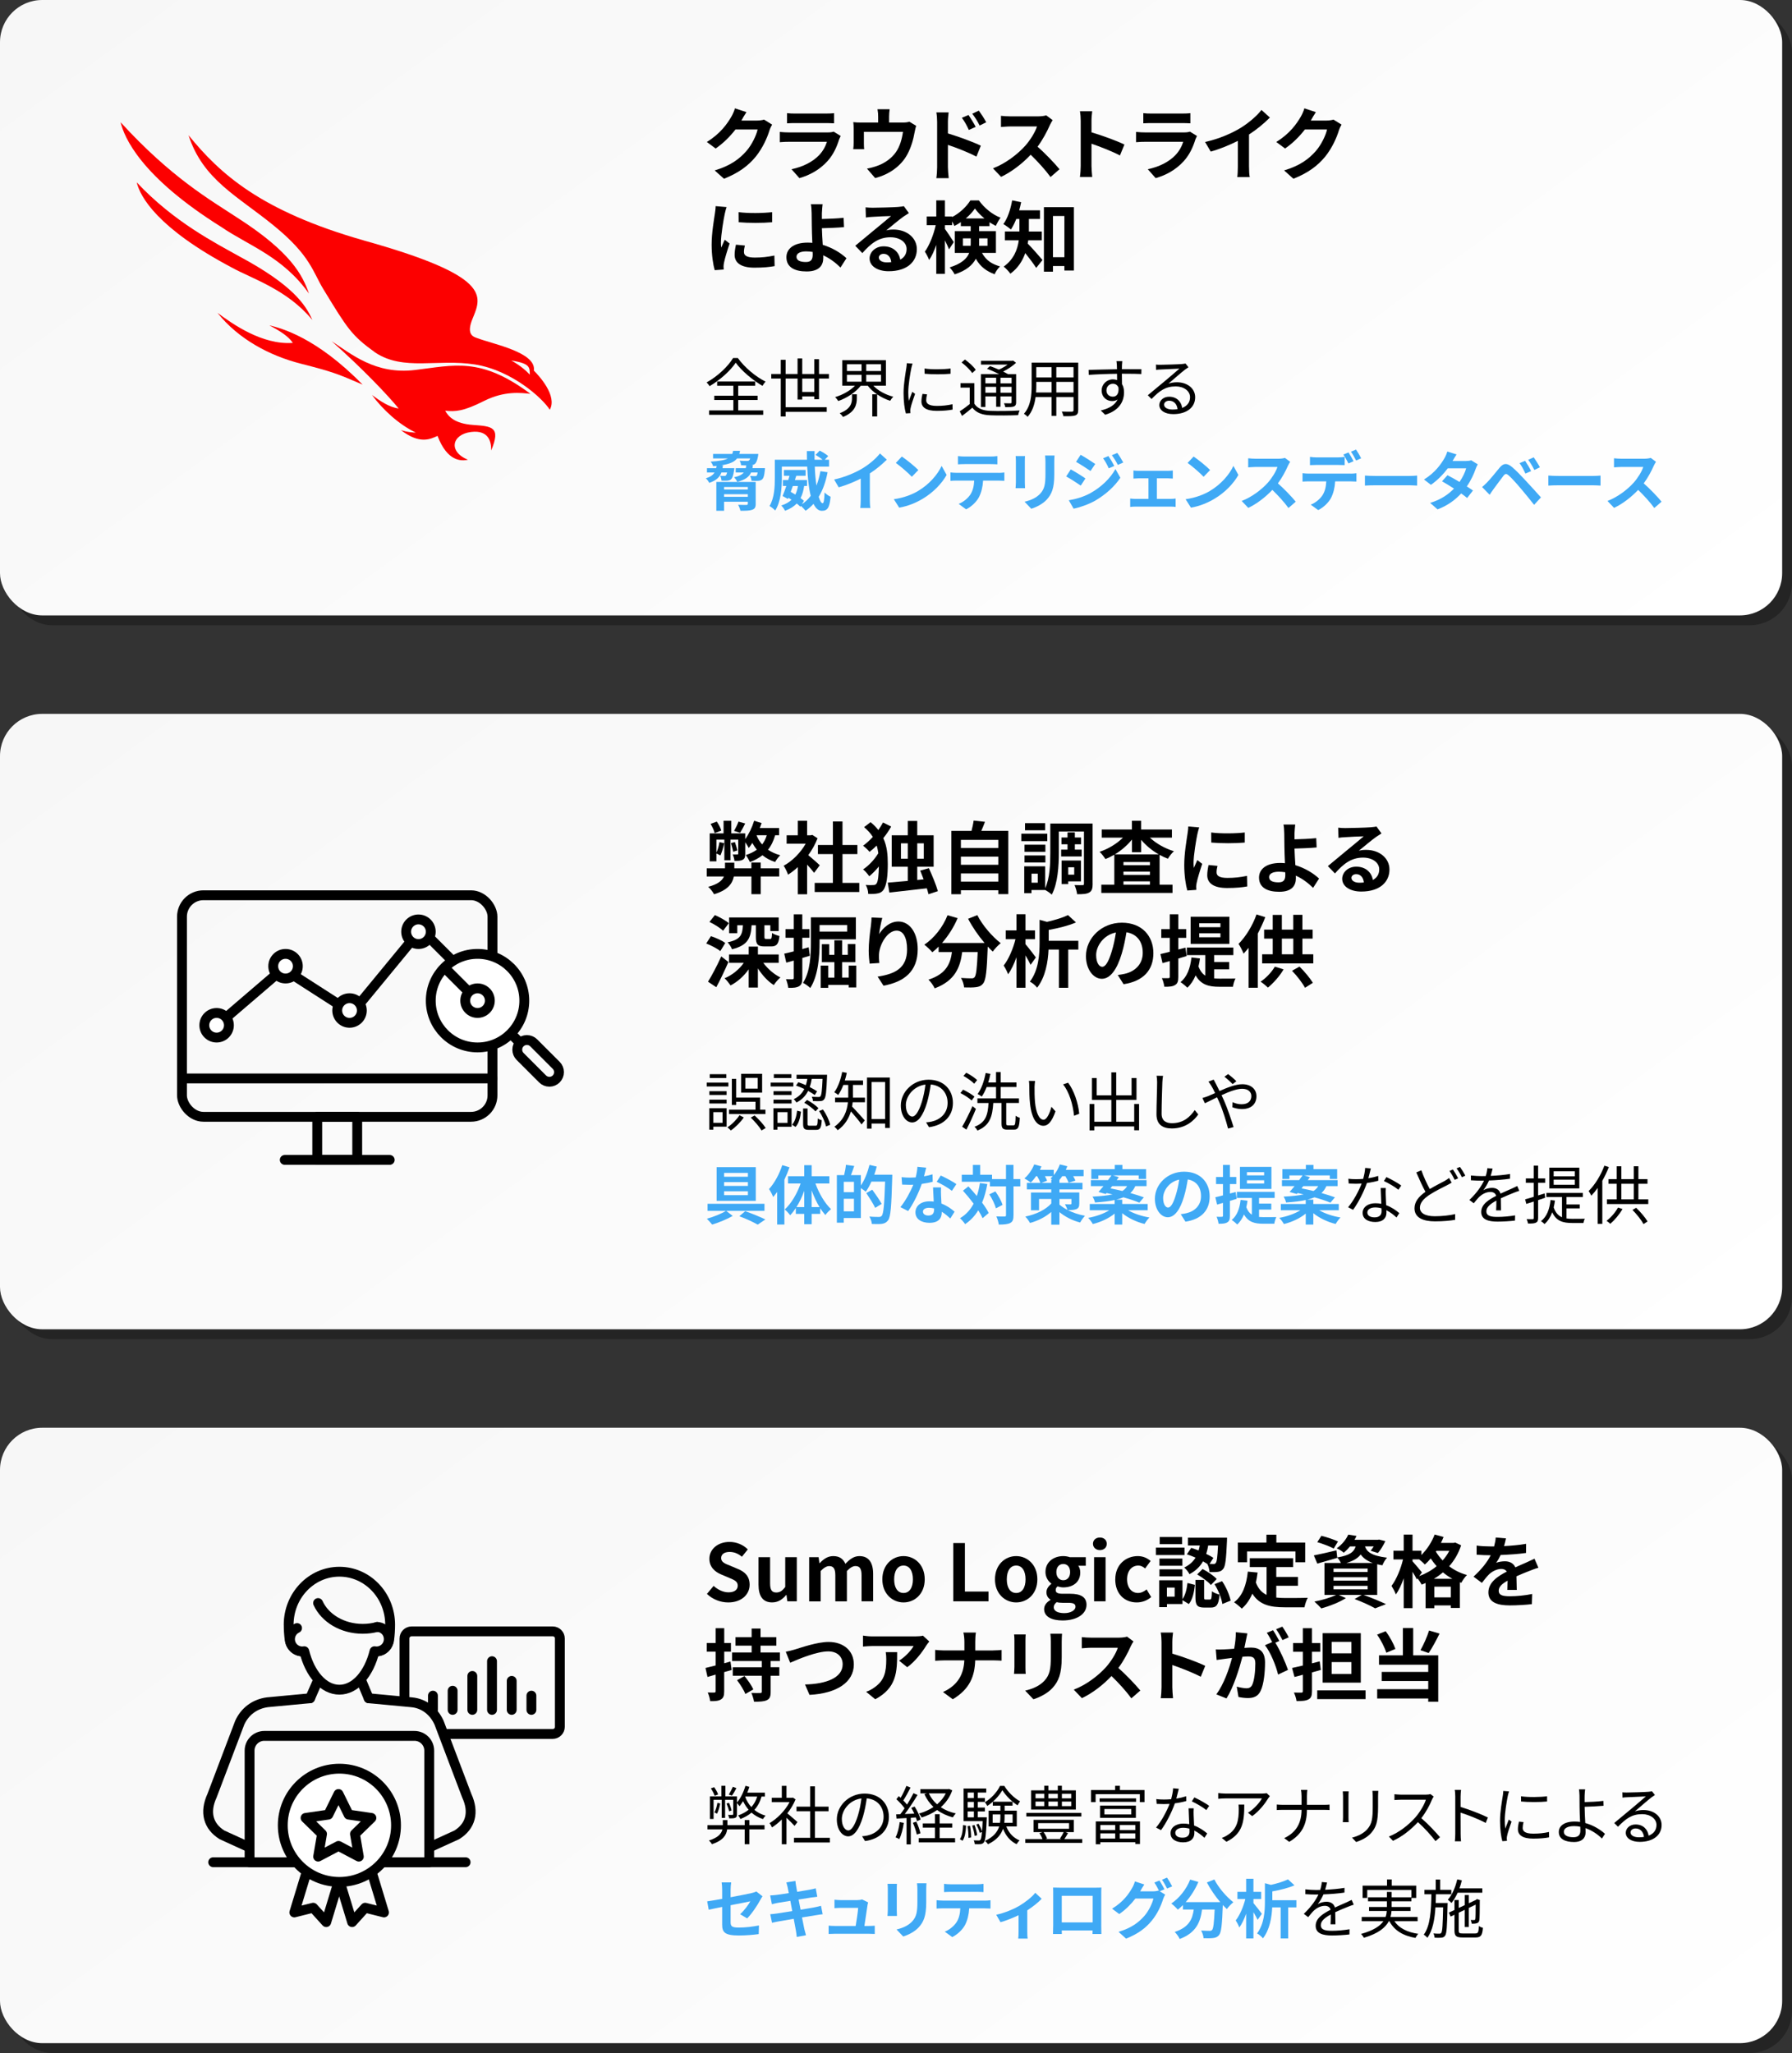 <?xml version="1.0" encoding="UTF-8"?>
<svg xmlns="http://www.w3.org/2000/svg" xmlns:xlink="http://www.w3.org/1999/xlink" viewBox="0 0 728 834">
  <rect x="0" y="0" width="728" height="834" fill="#333333" stroke="none"/>
  <defs>
    <style>
      .cls-1 {
        fill: url(#_名称未設定グラデーション_13-3);
      }

      .cls-1, .cls-2, .cls-3, .cls-4, .cls-5, .cls-6, .cls-7 {
        stroke-width: 0px;
      }

      .cls-2 {
        fill: url(#_名称未設定グラデーション_13-2);
      }

      .cls-3 {
        fill: url(#_名称未設定グラデーション_13);
      }

      .cls-8, .cls-9, .cls-10, .cls-11, .cls-12 {
        stroke: #000;
        stroke-width: 4px;
      }

      .cls-8, .cls-9, .cls-7 {
        fill: #fff;
      }

      .cls-8, .cls-12 {
        stroke-miterlimit: 10;
      }

      .cls-9, .cls-10, .cls-11 {
        stroke-linecap: round;
        stroke-linejoin: round;
      }

      .cls-10 {
        fill: #fafafa;
      }

      .cls-11, .cls-12 {
        fill: none;
      }

      .cls-13 {
        isolation: isolate;
      }

      .cls-14 {
        mix-blend-mode: multiply;
        opacity: .3;
      }

      .cls-5 {
        fill: #fc0000;
      }

      .cls-6 {
        fill: #3fa9f5;
      }
    </style>
    <linearGradient id="_名称未設定グラデーション_13" data-name="名称未設定グラデーション 13" x1="178.59" y1="-125.84" x2="547.84" y2="379.16" gradientUnits="userSpaceOnUse">
      <stop offset="0" stop-color="#f7f7f7"/>
      <stop offset="1" stop-color="#fff"/>
    </linearGradient>
    <linearGradient id="_名称未設定グラデーション_13-2" data-name="名称未設定グラデーション 13" y1="164.16" x2="547.84" y2="669.16" xlink:href="#_名称未設定グラデーション_13"/>
    <linearGradient id="_名称未設定グラデーション_13-3" data-name="名称未設定グラデーション 13" y1="454.16" x2="547.84" y2="959.16" xlink:href="#_名称未設定グラデーション_13"/>
  </defs>
  <g class="cls-13">
    <g id="_レイヤー_1" data-name="レイヤー 1">
      <g>
        <g class="cls-14">
          <rect class="cls-4" x="4" y="4" width="724" height="250" rx="17.16" ry="17.16"/>
        </g>
        <rect class="cls-3" width="724" height="250" rx="17.16" ry="17.16"/>
      </g>
      <g>
        <path class="cls-4" d="M299.75,145.44c2.7,3.8,7.23,7.59,11.28,9.59-.49.49-.96,1.17-1.27,1.72-3.98-2.31-8.53-6.14-10.87-9.41-2.08,3.15-6.27,6.99-10.63,9.54-.23-.44-.78-1.12-1.2-1.53,4.45-2.44,8.76-6.55,10.76-9.91h1.92ZM299.91,166.73h10.14v1.77h-21.97v-1.77h9.85v-4.24h-7.75v-1.72h7.75v-4.06h-6.58v-1.74h15.44v1.74h-6.89v4.06h7.88v1.72h-7.88v4.24Z"/>
        <path class="cls-4" d="M330.8,162.18v-1.14h-4.89v1.27h-1.9v-8.53h-4.84v11.65h16.69v1.87h-16.69v1.9h-1.98v-15.42h-3.87v-1.85h3.87v-5.77h1.98v5.77h4.84v-6.32h1.9v6.32h4.89v-6.01h1.92v6.01h4.03v1.85h-4.03v8.4h-1.92ZM330.8,159.22v-5.43h-4.89v5.43h4.89Z"/>
        <path class="cls-4" d="M354.8,156.7c1.95,2.03,5.02,3.69,8.11,4.47-.44.39-1.01,1.14-1.27,1.64-1.85-.57-3.67-1.48-5.3-2.6v8.97h-1.98v-9h1.92c-1.43-1.01-2.76-2.18-3.74-3.48h-2.86c-2.13,2.73-5.72,5.02-9.13,6.21-.31-.49-.86-1.2-1.3-1.59,2.99-.86,6.11-2.6,8.09-4.63h-5.17v-10.37h17.73v10.37h-5.1ZM346.14,160.18h1.95v1.59c0,2.47-.6,5.59-5.62,7.62-.29-.49-.91-1.17-1.33-1.53,4.52-1.69,4.99-4.21,4.99-6.16v-1.51ZM344.06,150.72h5.95v-2.76h-5.95v2.76ZM344.06,155.06h5.95v-2.81h-5.95v2.81ZM357.92,147.96h-6.01v2.76h6.01v-2.76ZM357.92,152.25h-6.01v2.81h6.01v-2.81Z"/>
        <path class="cls-4" d="M370.73,147.73c-.16.44-.39,1.27-.49,1.74-.49,2.37-1.25,6.97-1.25,9.85,0,1.25.05,2.29.21,3.54.44-1.17,1.01-2.68,1.43-3.69l1.12.83c-.65,1.82-1.59,4.55-1.82,5.77-.08.36-.13.86-.13,1.14l.08.91-1.87.13c-.52-1.82-.94-4.79-.94-8.27,0-3.8.83-8.22,1.14-10.32.08-.6.18-1.27.18-1.82l2.34.18ZM376.61,160.21c-.23.94-.34,1.66-.34,2.37,0,1.17.78,2.31,4.32,2.31,2.31,0,4.29-.21,6.37-.68l.03,2.18c-1.59.31-3.74.52-6.42.52-4.32,0-6.24-1.43-6.24-3.85,0-.94.18-1.95.42-3.04l1.87.18ZM375.6,149.7c2.81.47,8.01.36,10.58,0v2.13c-2.76.29-7.75.29-10.56,0l-.03-2.13Z"/>
        <path class="cls-4" d="M395.82,164c1.25,1.95,3.48,2.81,6.53,2.91,2.83.13,8.76.05,11.86-.16-.21.44-.49,1.33-.6,1.9-2.89.13-8.4.18-11.26.05-3.41-.13-5.75-1.04-7.33-3.09-1.33,1.14-2.7,2.26-4.19,3.35l-.94-1.87c1.25-.78,2.73-1.87,4.06-2.94v-6.68h-3.74v-1.82h5.62v8.35ZM394.97,151.57c-.81-1.27-2.68-3.09-4.32-4.32l1.35-1.2c1.64,1.17,3.56,2.91,4.39,4.19l-1.43,1.33ZM400.32,165.33h-1.82v-13.36h7.41c-1.53-.75-3.38-1.59-4.94-2.16l1.22-1.09c1.12.39,2.39.91,3.61,1.43,1.25-.55,2.52-1.3,3.56-2.05h-10.84v-1.53h12.69l.36-.1,1.2.91c-1.38,1.3-3.33,2.6-5.25,3.56.75.36,1.43.73,2,1.04h3.28v11.44c0,.94-.21,1.4-.88,1.69-.68.26-1.77.29-3.51.29-.08-.47-.31-1.14-.55-1.59,1.22.05,2.34.03,2.65.03.34,0,.44-.1.44-.44v-2.37h-4.52v4.21h-1.74v-4.21h-4.37v4.32ZM400.32,153.45v2.29h4.37v-2.29h-4.37ZM404.69,159.53v-2.37h-4.37v2.37h4.37ZM410.96,153.45h-4.52v2.29h4.52v-2.29ZM410.96,159.53v-2.37h-4.52v2.37h4.52Z"/>
        <path class="cls-4" d="M438.02,166.6c0,1.25-.34,1.82-1.17,2.16-.88.31-2.39.34-4.84.31-.08-.52-.39-1.35-.65-1.87,1.82.08,3.59.05,4.06.05.52-.03.7-.18.7-.68v-5.28h-6.99v7.67h-1.92v-7.67h-6.5c-.39,2.89-1.27,5.85-3.25,8.06-.29-.39-1.07-1.04-1.48-1.27,2.86-3.22,3.12-7.8,3.12-11.42v-9.36h18.93v19.29ZM427.21,159.45v-4.32h-6.21v1.53c0,.86-.03,1.82-.1,2.78h6.32ZM420.99,149.16v4.16h6.21v-4.16h-6.21ZM436.12,149.16h-6.99v4.16h6.99v-4.16ZM436.12,159.45v-4.32h-6.99v4.32h6.99Z"/>
        <path class="cls-4" d="M455.76,151.83c0,1.46.03,3.04.05,4.21.55.88.83,2.03.83,3.3,0,3.48-1.69,7.36-7.67,9.15l-1.79-1.74c3.38-.78,5.77-2.18,6.84-4.47-.62.44-1.35.65-2.21.65-2.18,0-4.26-1.53-4.26-4.32,0-2.55,2.11-4.5,4.55-4.5.62,0,1.2.1,1.72.29,0-.75,0-1.66-.03-2.55-3.9.03-8.27.21-11.49.44l-.05-2.03c2.86-.05,7.7-.21,11.52-.26,0-.73-.03-1.33-.05-1.69-.03-.55-.1-1.3-.16-1.61h2.37l-.13,1.61c0,.39-.03.99-.03,1.66h.39c3.12,0,6.29.03,7.54.03l-.03,1.95c-1.46-.08-3.8-.13-7.57-.13h-.34ZM454.38,157.48c-.42-1.12-1.27-1.59-2.29-1.59-1.33,0-2.6,1.04-2.6,2.7s1.2,2.55,2.63,2.55c1.51,0,2.5-1.22,2.26-3.67Z"/>
        <path class="cls-4" d="M482.82,149.18c-.47.31-1.04.7-1.43.99-1.27.96-4.73,4-6.71,5.67,1.17-.39,2.34-.55,3.48-.55,4.29,0,7.38,2.6,7.38,6.08,0,4.16-3.46,6.86-8.89,6.86-3.51,0-5.67-1.56-5.67-3.69,0-1.77,1.59-3.38,3.98-3.38,3.22,0,4.97,2.16,5.3,4.55,2.03-.78,3.2-2.26,3.2-4.37,0-2.52-2.55-4.37-5.8-4.37-4.24,0-6.58,1.79-9.85,5.12l-1.51-1.53c2.13-1.77,5.43-4.52,6.94-5.77,1.43-1.2,4.63-3.9,5.9-5.04-1.35.05-6.42.29-7.75.36-.6.03-1.2.05-1.74.16l-.05-2.16c.57.08,1.3.08,1.82.08,1.33,0,7.44-.18,8.79-.31.75-.08,1.12-.13,1.4-.21l1.2,1.51ZM478.38,166.21c-.23-2.03-1.46-3.43-3.41-3.43-1.17,0-2.05.7-2.05,1.59,0,1.27,1.48,2,3.41,2,.73,0,1.43-.05,2.05-.16Z"/>
        <path class="cls-6" d="M310.78,190.2s-.03.6-.08.91c-.21,2.05-.49,3.07-1.04,3.59-.44.42-1.01.57-1.64.62-.57.05-1.64.05-2.73,0-.03-.6-.26-1.48-.6-2,.83.08,1.64.1,1.98.1s.55-.03.7-.18c.18-.18.31-.57.44-1.3h-2.68c-.81,1.77-2.39,2.99-5.62,3.8-.21-.57-.83-1.4-1.3-1.85,2.05-.44,3.25-1.09,3.95-1.95h-3.28v-1.74h4.08c.1-.36.16-.73.21-1.12-.62-.03-1.35-.03-2.11-.08-.03-.55-.26-1.33-.6-1.85,1.2.1,2.42.13,2.89.1.44,0,.68,0,.91-.18.18-.13.36-.39.52-.83h-5.36c-1.07,1.4-2.96,2.26-6.42,2.78h.7c-.05.42-.1.81-.18,1.17h4.81s-.03.62-.13.96c-.31,2-.65,3.02-1.17,3.51-.44.39-.96.55-1.56.6-.47.03-1.4.05-2.37,0-.03-.62-.26-1.48-.57-2,.73.08,1.4.08,1.69.08.34,0,.49-.03.68-.18.16-.18.34-.57.49-1.22h-2.31c-.73,1.9-2.11,3.28-4.97,4.21-.23-.55-.86-1.43-1.38-1.85,1.87-.55,2.94-1.35,3.56-2.37h-3.09v-1.74h3.74c.05-.29.1-.6.16-.94-.44.05-.91.1-1.4.13-.13-.6-.62-1.4-1.01-1.85,3.56-.21,5.69-.62,7.02-1.3h-6.03v-1.82h7.77c.18-.39.29-.81.36-1.27h2.83c-.08.44-.18.88-.31,1.27h7.72s-.05.68-.13,1.04c-.34,1.74-.75,2.63-1.33,3.07-.44.29-.91.44-1.46.49h.73c-.05.42-.1.81-.18,1.17h5.07ZM307.01,204.63c0,1.48-.39,2.11-1.48,2.47-1.07.39-2.63.39-4.73.39-.16-.75-.55-1.74-.94-2.42,1.27.05,2.99.05,3.35.05.47-.03.6-.13.6-.52v-.78h-9.65v3.67h-3.15v-11.7h15.99v8.84ZM294.16,197.84v1.01h9.65v-1.01h-9.65ZM303.81,201.82v-1.04h-9.65v1.04h9.65Z"/>
        <path class="cls-6" d="M336.21,191.81c-.75,3.9-1.92,7.25-3.61,10.01.49,1.64,1.04,2.6,1.61,2.6.44,0,.68-1.33.78-4.37.65.7,1.66,1.4,2.44,1.74-.42,4.6-1.33,5.72-3.56,5.72-1.43,0-2.52-1.07-3.38-2.83-.96,1.07-2.03,2-3.22,2.81-.36-.49-1.25-1.4-1.9-1.98l-.21.34c-.39-.39-.88-.83-1.48-1.3-1.14,1.17-2.65,2.18-4.76,2.94-.31-.65-.96-1.64-1.53-2.13,1.85-.6,3.2-1.4,4.16-2.34-.42-.29-.83-.55-1.25-.81l-.21.49-2.16-1.2c.47-1.12.99-2.55,1.51-4.08h-1.38v-2.42h2.16c.18-.6.36-1.17.52-1.72h-2.29v-2.37h8.84v2.37h-3.8c-.18.55-.36,1.14-.57,1.72h4.94v2.42h-1.17c-.26,1.77-.68,3.43-1.46,4.92.55.39,1.01.78,1.38,1.12l-.86,1.4c1.4-.94,2.6-2.08,3.61-3.43-.81-3.22-1.25-7.44-1.43-11.88h-10.3v4.71c0,3.87-.39,9.57-2.7,13.13-.47-.52-1.66-1.51-2.31-1.82,1.98-3.25,2.16-7.88,2.16-11.31v-7.51h13.05c-.03-1.17-.05-2.34-.05-3.51h3.15c-.03,1.17-.03,2.34,0,3.51h3.25c-.78-.65-1.92-1.43-2.86-1.95l1.69-1.74c1.14.55,2.68,1.51,3.46,2.21l-1.4,1.48h1.74v2.81h-5.8c.1,2.81.34,5.43.68,7.7.7-1.77,1.22-3.72,1.61-5.85l2.91.42ZM322.09,197.43c-.29.81-.57,1.61-.86,2.37.6.34,1.25.73,1.87,1.12.55-1.09.86-2.26,1.07-3.48h-2.08Z"/>
        <path class="cls-6" d="M353.37,202.96c0,1.14.05,2.76.23,3.41h-4.11c.1-.62.18-2.26.18-3.41v-8.53c-2.68,1.35-5.93,2.7-8.94,3.54l-1.87-3.17c4.55-.99,8.92-2.91,11.83-4.71,2.63-1.64,5.33-3.95,6.79-5.88l2.78,2.52c-1.98,1.98-4.32,3.93-6.89,5.59v10.63Z"/>
        <path class="cls-6" d="M373.08,199.38c4.42-2.63,7.83-6.6,9.46-10.11l2.03,3.67c-1.98,3.51-5.43,7.1-9.62,9.62-2.63,1.59-5.98,3.04-9.65,3.67l-2.18-3.43c4.06-.57,7.44-1.9,9.96-3.41ZM373.08,190.95l-2.65,2.73c-1.35-1.46-4.6-4.29-6.5-5.62l2.44-2.6c1.82,1.22,5.2,3.93,6.71,5.49Z"/>
        <path class="cls-6" d="M405.65,192.1c.55,0,1.66-.05,2.37-.16v3.38c-.65-.05-1.64-.08-2.37-.08h-6.27c-.16,2.68-.73,4.86-1.66,6.68-.91,1.79-2.91,3.82-5.23,4.99l-3.04-2.21c1.85-.7,3.67-2.21,4.71-3.72,1.07-1.61,1.51-3.56,1.61-5.75h-7.15c-.75,0-1.77.05-2.5.1v-3.41c.78.08,1.69.16,2.5.16h17.03ZM391.95,188.53c-.91,0-2,.05-2.78.1v-3.35c.83.13,1.9.18,2.76.18h10.45c.88,0,1.92-.05,2.81-.18v3.35c-.91-.05-1.9-.1-2.81-.1h-10.43Z"/>
        <path class="cls-6" d="M416.42,185.28c-.05.57-.08,1.14-.08,1.98v8.79c0,.65.03,1.66.08,2.26h-3.85c.03-.49.13-1.51.13-2.29v-8.76c0-.49-.03-1.4-.1-1.98h3.82ZM428.4,185.05c-.05.73-.1,1.56-.1,2.6v5.15c0,5.59-1.09,7.98-3.02,10.11-1.72,1.9-4.42,3.17-6.32,3.77l-2.73-2.86c2.6-.6,4.78-1.59,6.37-3.28,1.77-1.95,2.11-3.9,2.11-7.96v-4.94c0-1.04-.05-1.87-.16-2.6h3.85Z"/>
        <path class="cls-6" d="M440.96,194.36l-1.9,2.91c-1.48-1.04-4.19-2.78-5.93-3.72l1.87-2.86c1.77.94,4.63,2.73,5.95,3.67ZM443.04,200.29c4.42-2.47,8.06-6.03,10.11-9.75l2,3.54c-2.39,3.61-6.08,6.89-10.32,9.36-2.65,1.48-6.4,2.78-8.68,3.2l-1.95-3.41c2.91-.49,6.03-1.38,8.84-2.94ZM444.94,188.48l-1.92,2.86c-1.46-1.01-4.16-2.76-5.88-3.72l1.87-2.86c1.72.94,4.58,2.78,5.93,3.72ZM452.69,189.29l-2.26.96c-.75-1.64-1.35-2.76-2.29-4.08l2.16-.91c.75,1.09,1.79,2.83,2.39,4.03ZM456.33,187.88l-2.21.99c-.83-1.64-1.48-2.65-2.44-3.95l2.21-.91c.81,1.04,1.82,2.73,2.44,3.87Z"/>
        <path class="cls-6" d="M475.62,202.68c.73,0,1.46-.1,1.98-.16v3.41c-.55-.1-1.51-.13-1.98-.13h-14.35c-.62,0-1.43.03-2.13.13v-3.41c.68.08,1.48.16,2.13.16h5.3v-8.37h-4.06c-.55,0-1.48.05-2.05.1v-3.28c.57.1,1.48.13,2.05.13h11.91c.62,0,1.4-.05,2.03-.13v3.28c-.65-.05-1.46-.1-2.03-.1h-4.45v8.37h5.64Z"/>
        <path class="cls-6" d="M491.61,199.38c4.42-2.63,7.83-6.6,9.46-10.11l2.03,3.67c-1.98,3.51-5.43,7.1-9.62,9.62-2.63,1.59-5.98,3.04-9.65,3.67l-2.18-3.43c4.06-.57,7.44-1.9,9.96-3.41ZM491.61,190.95l-2.65,2.73c-1.35-1.46-4.6-4.29-6.5-5.62l2.44-2.6c1.82,1.22,5.2,3.93,6.71,5.49Z"/>
        <path class="cls-6" d="M524.14,187.6c-.21.29-.68,1.09-.91,1.61-.88,2.03-2.34,4.81-4.08,7.15,2.57,2.24,5.72,5.56,7.25,7.44l-2.96,2.57c-1.69-2.34-4.11-4.99-6.55-7.36-2.76,2.91-6.21,5.62-9.78,7.31l-2.68-2.81c4.19-1.59,8.22-4.73,10.66-7.46,1.72-1.95,3.3-4.52,3.87-6.37h-8.81c-1.09,0-2.52.16-3.07.18v-3.69c.7.1,2.29.18,3.07.18h9.15c1.14,0,2.18-.16,2.7-.34l2.13,1.59Z"/>
        <path class="cls-6" d="M548.68,192.41c.55,0,1.69-.05,2.37-.16v3.38c-.65-.05-1.64-.08-2.37-.08h-6.27c-.16,2.68-.73,4.86-1.66,6.68-.91,1.79-2.91,3.82-5.23,4.99l-3.04-2.21c1.85-.7,3.67-2.18,4.71-3.72,1.07-1.61,1.51-3.56,1.61-5.75h-7.15c-.75,0-1.77.05-2.5.1v-3.41c.78.1,1.69.16,2.5.16h17.03ZM534.95,188.87c-.88,0-2,.03-2.78.08v-3.35c.83.13,1.9.21,2.78.21h8.5c.88,0,1.92-.08,2.81-.21v3.35c-.88-.05-1.9-.08-2.81-.08h-8.5ZM547.8,188.27c-.55-1.07-1.35-2.6-2.05-3.61l2.08-.86c.65.96,1.56,2.6,2.05,3.56l-2.08.91ZM550.92,187.08c-.55-1.09-1.38-2.6-2.08-3.59l2.05-.86c.68.99,1.64,2.63,2.08,3.54l-2.05.91Z"/>
        <path class="cls-6" d="M554.5,193.19c.94.08,2.83.16,4.19.16h13.96c1.2,0,2.37-.1,3.04-.16v4.08c-.62-.03-1.95-.13-3.04-.13h-13.96c-1.48,0-3.22.05-4.19.13v-4.08Z"/>
        <path class="cls-6" d="M600.34,188.64c-.29.49-.62,1.2-.86,1.85-.68,2-1.87,4.63-3.59,7.12.96.6,1.85,1.2,2.5,1.66l-2.37,3.04c-.62-.55-1.46-1.17-2.42-1.85-2.31,2.52-5.38,4.86-9.59,6.47l-3.02-2.63c4.6-1.4,7.54-3.61,9.7-5.82-1.77-1.14-3.54-2.21-4.86-2.96l2.21-2.47c1.38.7,3.15,1.69,4.89,2.73,1.27-1.85,2.31-3.98,2.7-5.54h-7.46c-1.82,2.42-4.24,4.91-6.86,6.71l-2.81-2.16c4.58-2.81,6.99-6.37,8.29-8.63.39-.62.94-1.82,1.17-2.73l3.77,1.17c-.62.91-1.3,2.11-1.61,2.65l-.03.03h5.33c.81,0,1.69-.1,2.26-.29l2.65,1.64Z"/>
        <path class="cls-6" d="M604.22,195.87c1.2-1.2,3.22-3.74,4.99-5.88,1.56-1.85,2.96-2.03,5.1-.23,1.74,1.48,3.69,3.54,5.3,5.28,1.74,1.9,4.52,4.86,6.4,7.02l-2.78,3.02c-1.66-2.13-4.03-5.02-5.56-6.81-1.61-1.92-3.82-4.34-4.78-5.15-.91-.78-1.35-.78-2.11.16-1.01,1.3-2.89,3.88-3.95,5.3-.6.81-1.22,1.74-1.66,2.42l-3.07-3.15c.78-.65,1.35-1.2,2.13-1.98ZM622.03,191.37l-2.34,1.01c-.75-1.64-1.4-2.89-2.37-4.24l2.26-.94c.73,1.09,1.87,2.96,2.44,4.16ZM625.59,189.83l-2.26,1.09c-.83-1.64-1.53-2.83-2.5-4.13l2.24-1.01c.75,1.04,1.92,2.89,2.52,4.06Z"/>
        <path class="cls-6" d="M629.02,193.19c.94.08,2.83.16,4.19.16h13.96c1.2,0,2.37-.1,3.04-.16v4.08c-.62-.03-1.95-.13-3.04-.13h-13.96c-1.48,0-3.22.05-4.19.13v-4.08Z"/>
        <path class="cls-6" d="M672.75,187.6c-.21.29-.68,1.09-.91,1.61-.88,2.03-2.34,4.81-4.08,7.15,2.57,2.24,5.72,5.56,7.25,7.44l-2.96,2.57c-1.69-2.34-4.11-4.99-6.55-7.36-2.76,2.91-6.21,5.62-9.78,7.31l-2.68-2.81c4.19-1.59,8.22-4.73,10.66-7.46,1.72-1.95,3.3-4.52,3.87-6.37h-8.81c-1.09,0-2.52.16-3.07.18v-3.69c.7.1,2.29.18,3.07.18h9.15c1.14,0,2.18-.16,2.7-.34l2.13,1.59Z"/>
      </g>
      <g>
        <path class="cls-4" d="M313.68,50.61c-.35.61-.8,1.5-1.06,2.3-.86,2.85-2.69,7.1-5.57,10.69-3.04,3.71-6.91,6.62-12.93,9.02l-3.78-3.39c6.56-1.95,10.11-4.74,12.9-7.9,2.18-2.5,4.03-6.33,4.54-8.74h-8.99c-2.14,2.78-4.93,5.6-8.06,7.74l-3.58-2.66c5.6-3.42,8.38-7.55,9.98-10.3.48-.8,1.15-2.27,1.44-3.36l4.67,1.54c-.77,1.12-1.57,2.56-1.95,3.26l-.1.16h6.43c.99,0,2.05-.16,2.78-.38l3.26,2.02Z"/>
        <path class="cls-4" d="M341.52,55.25c-.22.42-.48.99-.61,1.34-.96,3.1-2.34,6.21-4.74,8.86-3.23,3.58-7.33,5.76-11.42,6.91l-3.2-3.62c4.83-.99,8.67-3.1,11.1-5.6,1.73-1.76,2.72-3.74,3.3-5.54h-15.46c-.77,0-2.37.03-3.71.16v-4.16c1.34.13,2.72.19,3.71.19h15.84c1.02,0,1.89-.13,2.34-.32l2.85,1.76ZM319.73,45.97c.9.13,2.24.16,3.33.16h12.32c.99,0,2.56-.03,3.46-.16v4.13c-.86-.06-2.37-.1-3.52-.1h-12.26c-1.02,0-2.4.03-3.33.1v-4.13Z"/>
        <path class="cls-4" d="M372.21,51.12c-.26.7-.51,1.92-.64,2.56-.54,3.07-1.41,6.14-2.98,9.06-2.56,4.74-7.36,8.13-13.05,9.6l-3.33-3.84c1.44-.26,3.2-.74,4.51-1.25,2.66-.99,5.47-2.88,7.26-5.47,1.63-2.34,2.46-5.38,2.85-8.22h-15.87v4.67c0,.74.03,1.73.1,2.37h-4.42c.1-.8.16-1.82.16-2.69v-5.54c0-.7-.03-1.98-.16-2.75,1.12.13,2.05.16,3.26.16h6.85v-2.46c0-.9-.03-1.57-.26-2.94h4.93c-.16,1.38-.22,2.05-.22,2.94v2.46h5.57c1.34,0,2.11-.16,2.66-.35l2.78,1.7Z"/>
        <path class="cls-4" d="M385.08,54.19c4.25,1.28,10.43,3.55,13.38,4.99l-1.79,4.45c-3.33-1.76-8.13-3.62-11.58-4.77v9.06c0,.9.16,3.14.32,4.45h-5.02c.19-1.25.32-3.2.32-4.45v-18.4c0-1.15-.1-2.72-.32-3.87h4.99c-.13,1.12-.29,2.53-.29,3.87v4.67ZM393.59,52.79c-.93-2.02-1.63-3.3-2.82-4.93l2.69-1.15c.9,1.34,2.18,3.39,2.91,4.83l-2.78,1.25ZM397.97,50.99c-1.02-2.02-1.79-3.2-2.98-4.8l2.66-1.25c.93,1.28,2.27,3.3,3.01,4.74l-2.69,1.31Z"/>
        <path class="cls-4" d="M427.64,48.82c-.26.35-.83,1.34-1.12,1.98-1.09,2.5-2.88,5.92-5.02,8.8,3.17,2.75,7.04,6.85,8.93,9.15l-3.65,3.17c-2.08-2.88-5.06-6.14-8.06-9.06-3.39,3.58-7.65,6.91-12.03,8.99l-3.3-3.46c5.15-1.95,10.11-5.82,13.12-9.18,2.11-2.4,4.06-5.57,4.77-7.84h-10.85c-1.34,0-3.1.19-3.78.22v-4.54c.86.13,2.82.22,3.78.22h11.26c1.41,0,2.69-.19,3.33-.42l2.62,1.95Z"/>
        <path class="cls-4" d="M454.97,63.15c-3.3-1.73-8.1-3.58-11.55-4.77v9.05c0,.93.16,3.17.29,4.45h-4.99c.19-1.25.32-3.17.32-4.45v-18.37c0-1.15-.1-2.75-.32-3.87h4.99c-.13,1.12-.29,2.53-.29,3.87v4.7c4.29,1.25,10.43,3.52,13.38,4.96l-1.82,4.42Z"/>
        <path class="cls-4" d="M486.26,55.25c-.22.42-.48.99-.61,1.34-.96,3.1-2.34,6.21-4.74,8.86-3.23,3.58-7.33,5.76-11.42,6.91l-3.2-3.62c4.83-.99,8.67-3.1,11.1-5.6,1.73-1.76,2.72-3.74,3.3-5.54h-15.46c-.77,0-2.37.03-3.71.16v-4.16c1.34.13,2.72.19,3.71.19h15.84c1.02,0,1.89-.13,2.34-.32l2.85,1.76ZM464.47,45.97c.9.13,2.24.16,3.33.16h12.32c.99,0,2.56-.03,3.46-.16v4.13c-.86-.06-2.37-.1-3.52-.1h-12.26c-1.02,0-2.4.03-3.33.1v-4.13Z"/>
        <path class="cls-4" d="M507.42,67.73c0,1.41.06,3.39.29,4.19h-5.06c.13-.77.22-2.78.22-4.19v-10.5c-3.3,1.66-7.3,3.33-11.01,4.35l-2.3-3.9c5.6-1.22,10.98-3.58,14.56-5.79,3.23-2.02,6.56-4.86,8.35-7.23l3.42,3.1c-2.43,2.43-5.31,4.83-8.48,6.88v13.09Z"/>
        <path class="cls-4" d="M545.01,50.61c-.35.61-.8,1.5-1.06,2.3-.86,2.85-2.69,7.1-5.57,10.69-3.04,3.71-6.91,6.62-12.93,9.02l-3.78-3.39c6.56-1.95,10.11-4.74,12.9-7.9,2.18-2.5,4.03-6.33,4.54-8.74h-8.99c-2.14,2.78-4.93,5.6-8.06,7.74l-3.58-2.66c5.6-3.42,8.38-7.55,9.98-10.3.48-.8,1.15-2.27,1.44-3.36l4.67,1.54c-.77,1.12-1.57,2.56-1.95,3.26l-.1.16h6.43c.99,0,2.05-.16,2.78-.38l3.26,2.02Z"/>
        <path class="cls-4" d="M295.19,84.1c-.26.64-.64,2.24-.77,2.82-.45,2.11-1.54,8.45-1.54,11.62,0,.61.03,1.38.13,2.05.45-1.12.96-2.18,1.41-3.2l1.98,1.54c-.9,2.66-1.95,6.08-2.27,7.78-.1.45-.19,1.15-.19,1.47.03.35.03.86.06,1.31l-3.65.26c-.64-2.21-1.25-6.08-1.25-10.37,0-4.77.96-10.11,1.31-12.54.13-.9.32-2.11.32-3.1l4.45.38ZM302.61,99.74c-.26,1.02-.38,1.79-.38,2.66,0,1.41,1.22,2.24,4.42,2.24,2.85,0,5.18-.26,7.94-.83l.1,4.29c-2.05.38-4.61.64-8.19.64-5.47,0-8.06-1.98-8.06-5.21,0-1.31.22-2.66.54-4.13l3.65.35ZM313.68,86.18v4.1c-3.9.35-9.63.35-13.6,0l-.03-4.1c3.9.54,10.21.42,13.63,0Z"/>
        <path class="cls-4" d="M341.43,108.67c-1.79-1.79-4.19-3.68-7.01-4.96.03.42.03.77.03,1.09,0,2.78-1.44,5.47-6.75,5.47-4.51,0-8.22-1.47-8.22-5.79,0-3.3,2.82-5.92,8.64-5.92.64,0,1.28.03,1.89.1-.1-2.46-.22-5.18-.22-6.85,0-1.92-.03-3.81-.06-5.15-.03-1.57-.13-2.91-.32-3.71h4.77c-.13.93-.22,2.46-.29,3.71v2.3c2.5-.06,6.21-.19,8.83-.48l.16,3.78c-2.66.26-6.43.38-8.99.45.06,1.92.19,4.42.35,6.75,4.03,1.22,7.46,3.39,9.63,5.44l-2.43,3.78ZM330.13,102.34c-.83-.13-1.73-.22-2.62-.22-2.46,0-3.94.83-3.94,2.18,0,1.57,1.6,2.14,3.81,2.14,2.05,0,2.78-.93,2.78-3.01,0-.29,0-.67-.03-1.09Z"/>
        <path class="cls-4" d="M369.24,86.56c-.77.48-1.5.96-2.21,1.44-1.7,1.18-5.02,4-7.01,5.6,1.06-.29,1.95-.35,2.98-.35,5.38,0,9.47,3.36,9.47,7.97,0,4.99-3.81,8.96-11.46,8.96-4.42,0-7.74-2.02-7.74-5.18,0-2.56,2.34-4.93,5.7-4.93,3.9,0,6.27,2.4,6.75,5.41,1.73-.93,2.59-2.4,2.59-4.32,0-2.85-2.88-4.77-6.56-4.77-4.86,0-8.03,2.59-11.42,6.43l-2.88-2.98c2.24-1.82,6.05-5.06,7.94-6.59,1.76-1.47,5.06-4.13,6.62-5.5-1.63.03-5.98.22-7.65.35-.86.03-1.86.13-2.59.26l-.13-4.13c.9.1,1.98.16,2.88.16,1.66,0,8.45-.16,10.24-.32,1.31-.1,2.05-.22,2.43-.32l2.05,2.82ZM362.07,106.5c-.19-2.05-1.38-3.39-3.1-3.39-1.18,0-1.95.7-1.95,1.5,0,1.18,1.34,1.98,3.2,1.98.67,0,1.28-.03,1.86-.1Z"/>
        <path class="cls-4" d="M398.93,102.75c1.86,3.33,4.26,4.54,7.33,5.5-.86.8-1.76,2.05-2.18,3.17-3.17-1.22-5.7-2.85-7.65-6.3-1.34,2.56-3.9,4.83-8.61,6.33-.35-.77-1.44-2.21-2.02-2.82,4.9-1.54,7.04-3.62,7.94-5.89h-5.86v-8.83h6.46v-2.05h-4v-1.63c-.86.61-1.73,1.12-2.62,1.57-.22-.54-.54-1.22-.93-1.86v1.54h-2.91v1.54c.86,1.12,3.1,4.54,3.58,5.34l-1.92,2.94c-.35-.93-.99-2.3-1.66-3.65v13.6h-3.52v-11.78c-.83,2.4-1.82,4.61-2.91,6.14-.35-1.02-1.15-2.5-1.73-3.39,1.86-2.53,3.58-6.94,4.42-10.75h-3.68v-3.52h3.9v-6.56h3.52v6.56h2.91v.22c3.1-1.57,5.89-4.29,7.42-6.75h3.46c2.21,3.07,5.47,5.76,8.8,7.01-.7.9-1.44,2.3-1.95,3.33-.83-.42-1.7-.93-2.53-1.47v1.57h-4.22v2.05h6.82v8.83h-5.66ZM394.33,99.84c.03-.35.03-.74.03-1.09v-1.92h-3.17v3.01h3.14ZM399.93,88.74c-1.54-1.25-2.91-2.69-3.87-4.03-.9,1.34-2.21,2.75-3.71,4.03h7.58ZM397.78,96.83v2.02c0,.32,0,.67-.03.99h3.42v-3.01h-3.39Z"/>
        <path class="cls-4" d="M417.72,97.63c-.06.45-.13.9-.22,1.31,1.66,1.63,5.12,5.63,6.02,6.69l-2.56,3.2c-1.06-1.66-2.88-4.06-4.45-6.02-1.09,3.14-2.98,6.14-6.05,8.38-.51-.8-1.92-2.3-2.72-2.88,4.16-2.98,5.63-6.98,6.14-10.69h-5.66v-3.58h5.92v-5.09h-1.28c-.64,1.63-1.38,3.1-2.18,4.29-.7-.64-2.21-1.73-3.07-2.21,1.73-2.3,2.94-5.98,3.58-9.63l3.65.74c-.22,1.12-.48,2.21-.8,3.3h8.45v3.52h-4.51v5.09h5.25v3.58h-5.5ZM436.28,84.16v25.73h-3.87v-1.82h-4.64v2.3h-3.68v-26.21h12.19ZM432.41,104.48v-16.74h-4.64v16.74h4.64Z"/>
      </g>
      <g>
        <g class="cls-14">
          <rect class="cls-4" x="4" y="294" width="724" height="250" rx="17.16" ry="17.16"/>
        </g>
        <rect class="cls-2" y="290" width="724" height="250" rx="17.16" ry="17.16"/>
      </g>
      <g>
        <path class="cls-4" d="M295.91,441.37h-8.81v-1.59h8.81v1.59ZM295.18,457.69h-5.38v1.22h-1.64v-8.71h7.02v7.49ZM288.18,443.29h7v1.53h-7v-1.53ZM288.18,446.72h7v1.56h-7v-1.56ZM295.07,437.93h-6.73v-1.56h6.73v1.56ZM289.8,451.79v4.34h3.74v-4.34h-3.74ZM302.17,453.95c-1.27,1.87-3.38,3.98-5.25,5.28-.34-.36-.99-.94-1.4-1.27,1.85-1.2,3.87-3.28,4.89-4.92l1.77.91ZM310.96,452.57h-14.79v-1.77h10.76v-3.22h-7.85v1.3h-1.77v-10.61h1.77v7.62h9.72v4.91h2.16v1.77ZM309.61,443.86h-8.53v-7.64h8.53v7.64ZM307.81,437.86h-5.02v4.37h5.02v-4.37ZM306.57,453.14c1.64,1.51,3.59,3.64,4.5,5.1l-1.69.99c-.83-1.43-2.73-3.64-4.39-5.23l1.59-.86Z"/>
        <path class="cls-4" d="M322.3,441.37h-9.21v-1.59h9.21v1.59ZM321.59,457.72h-5.75v1.2h-1.64v-8.71h7.38v7.51ZM321.57,444.82h-7.33v-1.53h7.33v1.53ZM314.24,446.72h7.33v1.56h-7.33v-1.56ZM321.49,437.93h-7.12v-1.56h7.12v1.56ZM315.85,451.79v4.37h4.08v-4.37h-4.08ZM321.78,456.89c1.22-1.3,1.79-3.56,2.05-5.69l1.56.39c-.26,2.29-.83,4.78-2.21,6.21l-1.4-.91ZM330.98,444.82c-.68-.49-1.64-1.09-2.68-1.66-.96,1.9-2.42,3.56-4.73,4.71-.23-.39-.75-1.04-1.14-1.35,2.16-.99,3.46-2.47,4.32-4.13-1.14-.55-2.31-1.04-3.38-1.4l.96-1.35c.96.31,2,.75,3.04,1.2.26-.83.47-1.72.6-2.57h-4.37v-1.66h12.4s0,.57-.03.81c-.23,6.11-.49,8.37-1.14,9.13-.39.52-.83.7-1.53.75-.62.05-1.82.05-3.04-.03-.03-.55-.21-1.25-.49-1.74,1.17.1,2.26.1,2.68.1.44.03.68-.03.83-.26.44-.47.68-2.29.88-7.1h-4.39c-.18,1.14-.44,2.26-.81,3.35,1.17.6,2.24,1.2,2.99,1.72l-.96,1.51ZM331.34,457.3c.68,0,.81-.36.88-2.96.36.34,1.09.6,1.61.75-.18,3.12-.65,3.9-2.29,3.9h-2.89c-1.92,0-2.39-.52-2.39-2.44v-6.24h1.79v6.24c0,.65.1.75.86.75h2.42ZM327.86,446.83c1.66.88,3.69,2.29,4.63,3.38l-1.2,1.27c-.94-1.07-2.89-2.57-4.55-3.51l1.12-1.14ZM334.31,450.73c1.4,1.9,2.57,4.42,2.94,6.19l-1.69.7c-.34-1.74-1.48-4.34-2.81-6.27l1.56-.62Z"/>
        <path class="cls-4" d="M346.53,445.03c0,.26,0,.57-.03.88h4.89v1.85h-4.99c-.05.57-.16,1.17-.26,1.74,1.22,1.22,4.37,4.73,5.17,5.64l-1.3,1.64c-.88-1.27-2.91-3.72-4.32-5.3-.83,2.76-2.42,5.56-5.38,7.67-.26-.42-.94-1.14-1.35-1.43,3.95-2.81,5.17-6.55,5.51-9.96h-5.23v-1.85h5.36v-5.17h-1.98c-.62,1.56-1.3,2.96-2.11,4.08-.34-.34-1.14-.86-1.59-1.12,1.53-2,2.6-5.1,3.22-8.24l1.87.36c-.21,1.09-.49,2.13-.81,3.12h7.41v1.79h-4.11v4.29ZM361.5,437.73v20.49h-1.92v-1.79h-5.49v2.05h-1.87v-20.75h9.28ZM359.58,454.6v-15.05h-5.49v15.05h5.49Z"/>
        <path class="cls-4" d="M376.22,455.95c.81-.05,1.59-.18,2.21-.31,3.3-.73,6.53-3.17,6.53-7.62,0-3.9-2.47-7.1-6.84-7.46-.34,2.39-.83,4.99-1.53,7.41-1.59,5.28-3.64,8.01-6.03,8.01s-4.6-2.65-4.6-6.89c0-5.59,4.99-10.48,11.28-10.48s9.88,4.26,9.88,9.46-3.56,9.02-9.7,9.83l-1.2-1.95ZM374.53,447.53c.65-2.13,1.14-4.58,1.43-6.94-4.94.62-7.96,4.86-7.96,8.32,0,3.25,1.51,4.68,2.63,4.68s2.57-1.72,3.9-6.06Z"/>
        <path class="cls-4" d="M394.73,447.06c-.96-.94-2.94-2.21-4.55-3.02l1.07-1.38c1.59.75,3.59,1.92,4.63,2.83l-1.14,1.56ZM396.47,450.47c-1.09,2.73-2.6,5.98-3.87,8.42l-1.72-1.17c1.2-2.05,2.91-5.46,4.19-8.37l1.4,1.12ZM395.77,440.25c-.91-.99-2.81-2.31-4.37-3.17l1.14-1.3c1.56.78,3.46,2.03,4.42,2.99l-1.2,1.48ZM411.74,457.15c.65,0,.78-.55.86-3.9.42.34,1.17.68,1.69.81-.18,3.82-.62,4.84-2.37,4.84h-2.63c-1.92,0-2.42-.57-2.42-2.57v-8.27h-3.35c-.36,5.54-1.38,9.15-6.45,11.21-.21-.47-.75-1.2-1.2-1.53,4.65-1.72,5.43-4.84,5.72-9.67h-4.52v-1.85h7.57v-4.63h-3.8c-.6,1.48-1.25,2.83-2,3.87-.39-.29-1.22-.83-1.69-1.04,1.56-2.05,2.65-5.28,3.28-8.53l1.92.36c-.23,1.2-.52,2.37-.88,3.48h3.17v-4.24h1.9v4.24h6.4v1.85h-6.4v4.63h7.41v1.85h-5.17v8.24c0,.73.1.86.75.86h2.21Z"/>
        <path class="cls-4" d="M420.29,441.63c-.03,1.61,0,3.98.18,6.08.42,4.32,1.66,7.15,3.48,7.15,1.33,0,2.52-2.65,3.2-5.25l1.64,1.87c-1.53,4.37-3.12,5.85-4.89,5.85-2.42,0-4.76-2.42-5.46-9.1-.26-2.24-.29-5.36-.29-6.86,0-.6-.03-1.66-.16-2.29l2.5.05c-.1.62-.18,1.82-.21,2.5ZM438.44,452.44l-2.11.83c-.44-4.63-2-9.72-4.45-12.74l2.03-.7c2.31,2.99,4.16,8.27,4.52,12.61Z"/>
        <path class="cls-4" d="M462.75,448.49v10.66h-1.98v-1.56h-16.22v1.61h-1.92v-10.71h1.92v7.2h6.94v-8.87h-7.88v-8.89h1.92v7.02h5.95v-9.33h1.98v9.33h6.24v-7.02h2v8.89h-8.24v8.87h7.31v-7.2h1.98Z"/>
        <path class="cls-4" d="M472.47,437.05c-.13.83-.21,1.74-.26,2.57-.1,2.91-.31,9-.31,12.84,0,2.83,1.82,3.82,4.21,3.82,4.73,0,7.41-2.65,9.26-5.33l1.43,1.79c-1.74,2.44-5.07,5.67-10.74,5.67-3.69,0-6.24-1.56-6.24-5.75,0-3.82.26-10.32.26-13.05,0-.94-.08-1.85-.23-2.6l2.63.03Z"/>
        <path class="cls-4" d="M493.04,438.56c.21.42.65,1.25.91,1.69.44.86.96,1.9,1.48,2.96,3.09-1.38,6.58-2.76,9.26-2.76,3.56,0,5.75,2.05,5.75,4.86,0,2.96-1.9,5.23-5.93,5.23-1.43,0-2.89-.36-3.85-.73l.08-2.08c.96.47,2.26.86,3.64.86,2.83,0,3.98-1.53,3.98-3.35,0-1.56-1.2-2.94-3.74-2.94-2.24,0-5.41,1.22-8.37,2.6.34.7.68,1.43.99,2.13,1.4,3.17,3.02,7.98,3.9,10.82l-2.24.6c-.81-3.04-2.03-7.2-3.51-10.56-.31-.73-.65-1.46-.96-2.13-1.98.96-3.77,1.9-4.94,2.42l-1.01-2.13c.75-.21,1.66-.52,2.13-.7.86-.34,1.9-.81,3.02-1.3-.52-1.14-1.01-2.11-1.46-2.83-.31-.55-.83-1.3-1.25-1.82l2.13-.83ZM500.76,440.4c-.99-.99-2.24-2.18-3.35-2.99l1.51-1.09c.86.65,2.39,1.9,3.35,2.91l-1.51,1.17Z"/>
        <path class="cls-6" d="M295.02,491.9l2.65,2.05c-2.31,1.33-5.72,2.73-8.37,3.51-.52-.68-1.46-1.72-2.13-2.37,2.65-.73,6.01-2.08,7.77-3.2h-7.49v-2.86h23.12v2.86h-15.55ZM307.04,487.84h-15.91v-13.7h15.91v13.7ZM303.84,476.48h-9.67v1.56h9.67v-1.56ZM303.84,480.2h-9.67v1.56h9.67v-1.56ZM303.84,483.94h-9.67v1.56h9.67v-1.56ZM302.74,492.03c2.89,1.01,6.24,2.39,8.19,3.35l-3.12,2.11c-1.69-.99-4.65-2.39-7.46-3.41l2.39-2.05Z"/>
        <path class="cls-6" d="M320.74,474.19c-.57,1.66-1.27,3.35-2.08,5.02v18.23h-2.94v-13.21c-.52.7-1.07,1.4-1.59,2.03-.29-.75-1.14-2.44-1.72-3.22,2.18-2.37,4.21-6.06,5.38-9.72l2.94.88ZM331.27,480.77c1.43,4,3.82,8.06,6.34,10.43-.7.55-1.77,1.59-2.31,2.39-.73-.81-1.4-1.74-2.08-2.76v2.29h-3.48v4.19h-3.02v-4.19h-3.41v-2.39c-.73,1.09-1.48,2.11-2.31,2.94-.52-.73-1.51-1.82-2.21-2.34,2.63-2.34,5.04-6.45,6.47-10.56h-5.12v-2.94h6.58v-4.5h3.02v4.5h7.18v2.94h-5.64ZM326.72,490.36v-6.6c-.86,2.39-1.95,4.68-3.17,6.6h3.17ZM332.93,490.36c-1.22-2-2.31-4.34-3.2-6.79v6.79h3.2Z"/>
        <path class="cls-6" d="M362.49,477.21s0,1.04-.03,1.4c-.34,11.62-.62,15.76-1.69,17.13-.73.96-1.46,1.25-2.5,1.43-.99.13-2.55.1-4.08.05-.05-.86-.47-2.16-1.01-3.02,1.66.16,3.2.16,3.87.16.52,0,.81-.1,1.14-.44.75-.83,1.09-4.73,1.38-13.91h-5.56c-.68,1.56-1.48,2.99-2.29,4.11-.42-.39-1.3-.99-2-1.46v12.14h-6.94v1.9h-2.81v-19.32h2.94c.34-1.3.65-2.96.75-4.19l3.38.47c-.44,1.3-.91,2.6-1.35,3.72h4.03v4.21c1.51-2.18,2.76-5.33,3.51-8.37l2.94.68c-.26,1.12-.62,2.21-1.01,3.3h7.33ZM346.92,480.09h-4.13v4.21h4.13v-4.21ZM346.92,492.08v-5.1h-4.13v5.1h4.13ZM355.55,490.68c-.73-1.56-2.34-4.11-3.61-6.01l2.42-1.38c1.3,1.79,3.02,4.26,3.82,5.77l-2.63,1.61Z"/>
        <path class="cls-6" d="M378.92,480.07c-1.17.31-2.76.65-4.47.88-1.22,3.61-3.43,8.09-5.51,11.02l-3.15-1.59c2.08-2.52,4.11-6.32,5.25-9.1-.44.03-.88.03-1.33.03-1.07,0-2.11-.03-3.22-.08l-.23-3.02c1.12.13,2.5.18,3.43.18.75,0,1.53-.03,2.31-.08.36-1.43.65-2.99.7-4.32l3.56.36c-.21.83-.52,2.13-.88,3.51,1.25-.21,2.44-.49,3.46-.81l.08,2.99ZM382.3,482.38c-.08,1.09-.03,2.16,0,3.3.03.73.08,1.98.16,3.25,2.21.83,4.03,2.13,5.33,3.3l-1.72,2.76c-.91-.83-2.08-1.87-3.48-2.73v.23c0,2.39-1.3,4.26-4.97,4.26-3.2,0-5.72-1.43-5.72-4.26,0-2.52,2.11-4.47,5.69-4.47.6,0,1.2.05,1.74.1-.08-1.92-.21-4.19-.29-5.75h3.25ZM379.47,490.91c-.68-.16-1.35-.26-2.08-.26-1.48,0-2.44.62-2.44,1.53,0,.96.81,1.61,2.21,1.61,1.74,0,2.31-1.01,2.31-2.39v-.49ZM386.72,483.76c-1.48-1.2-4.42-2.89-6.19-3.67l1.66-2.55c1.85.81,5.04,2.55,6.34,3.48l-1.82,2.73Z"/>
        <path class="cls-6" d="M401.1,480.98c-.49,2.81-1.2,5.33-2.13,7.57,1.14,1.51,2.08,2.96,2.68,4.21l-2.47,2.11c-.42-.94-1.01-2.03-1.77-3.2-1.38,2.29-3.15,4.16-5.33,5.62-.36-.62-1.43-1.85-2.08-2.42,2.42-1.4,4.21-3.41,5.54-5.9-1.38-1.85-2.91-3.69-4.34-5.28l2.21-1.74c1.12,1.2,2.31,2.52,3.43,3.9.55-1.61.96-3.35,1.25-5.25l3.02.39ZM414.52,481.94h-2.78v11.7c0,1.74-.31,2.65-1.3,3.15-.99.55-2.52.68-4.68.68-.1-.91-.55-2.39-.99-3.33,1.46.08,2.86.05,3.3.05.47,0,.62-.13.62-.55v-11.7h-6.53v-1.87h-11.44v-2.86h4.52v-3.98h2.96v3.98h4.81v1.77h5.67v-5.77h3.04v5.77h2.78v2.96ZM404.38,483.99c1.22,1.72,2.47,3.95,2.89,5.49l-2.68,1.38c-.39-1.53-1.51-3.9-2.68-5.67l2.47-1.2Z"/>
        <path class="cls-6" d="M438.46,488.88c0,1.3-.26,1.92-1.2,2.31-.88.36-2.05.39-3.46.39,1.98,1.01,4.39,1.85,6.97,2.31-.65.68-1.53,1.92-1.95,2.73-3.33-.83-6.27-2.47-8.42-4.21v5.1h-3.33v-5.17c-2.37,2.05-5.38,3.59-8.63,4.47-.42-.78-1.27-1.98-1.92-2.6,4.32-.86,8.35-2.81,10.56-5.33v-1.82h-4.97v4.6h-3.28v-7.23h8.24v-1.25h-9.91v-2.65h5.51c-.26-.75-.78-1.82-1.33-2.73h-.44c-.68,1.01-1.43,1.9-2.16,2.6-.6-.49-1.85-1.3-2.57-1.69,1.64-1.38,3.15-3.56,3.98-5.69l2.94.81c-.18.44-.39.94-.62,1.4h5.62v2.13c1.07-1.22,1.92-2.78,2.47-4.34l3.04.75c-.18.47-.39.96-.62,1.46h7.23v2.57h-4.24c.39.65.73,1.3.91,1.79l-2.76.88c-.21-.7-.75-1.74-1.33-2.68h-1.25c-.36.55-.75,1.07-1.14,1.51v1.22h9.36v2.65h-9.36v1.25h8.06v4.45ZM427.08,480.54v-1.38h.44c-.29-.18-.55-.34-.78-.47.34-.26.65-.57.96-.88h-3.2c.36.68.7,1.33.88,1.82l-2.34.91h4.03ZM430.4,489.35c.86.75,1.95,1.48,3.25,2.16-.21-.75-.65-1.66-1.01-2.31.86.08,1.92.05,2.21.05.31,0,.42-.08.42-.36v-1.82h-4.86v2.29Z"/>
        <path class="cls-6" d="M458.28,491.64c2.29,1.35,5.54,2.44,8.68,2.94-.68.65-1.53,1.85-1.98,2.63-3.25-.78-6.6-2.37-9.08-4.37v4.63h-3.07v-4.47c-2.39,1.95-5.64,3.46-8.87,4.24-.42-.75-1.25-1.9-1.9-2.5,3.12-.55,6.37-1.69,8.58-3.09h-7.93v-2.55h10.11v-1.61c-2.11.47-4.73.78-7.98,1.01-.13-.73-.62-1.79-1.01-2.39,3.51-.18,6.14-.47,8.14-.91-.83-.18-1.66-.39-2.44-.55l-.34.39-2.94-.81c.62-.68,1.3-1.51,2.03-2.39h-5.12v-2.42h6.97c.49-.68.99-1.33,1.4-1.92h-5.33v1.43h-2.86v-3.98h9.54v-1.72h3.09v1.72h9.62v3.98h-2.99v-1.43h-10.45l2.37.7c-.29.39-.57.81-.88,1.22h12.14v2.42h-4.58c-.47,1.09-1.12,2.03-2,2.81,2.11.6,4.03,1.2,5.49,1.74l-1.85,2.18c-1.56-.68-3.9-1.46-6.45-2.18-.83.36-1.79.68-2.91.94h2.42v1.77h10.35v2.55h-7.98ZM451.1,482.75c1.51.29,3.17.65,4.84,1.07.91-.55,1.51-1.22,1.95-1.98h-6.08l-.7.91Z"/>
        <path class="cls-6" d="M479.67,493.25c.99-.13,1.72-.26,2.39-.42,3.3-.78,5.85-3.15,5.85-6.89s-1.92-6.21-5.38-6.81c-.36,2.18-.81,4.58-1.53,6.99-1.53,5.2-3.77,8.37-6.58,8.37s-5.25-3.15-5.25-7.49c0-5.93,5.17-11.02,11.86-11.02s10.4,4.45,10.4,10.06-3.33,9.26-9.83,10.25l-1.92-3.04ZM477.67,485.45c.6-1.9,1.07-4.11,1.38-6.24-4.26.88-6.53,4.63-6.53,7.46,0,2.6,1.04,3.88,2,3.88,1.07,0,2.11-1.61,3.15-5.1Z"/>
        <path class="cls-6" d="M499.64,487.82v6.06c0,1.43-.23,2.18-1.01,2.65-.78.52-1.92.62-3.59.6-.08-.75-.42-2.03-.81-2.83.96.03,1.85.03,2.16,0,.31,0,.44-.1.44-.44v-5.2c-.86.23-1.64.47-2.39.68l-.7-2.99c.88-.18,1.92-.47,3.09-.75v-4.6h-2.81v-2.86h2.81v-4.91h2.81v4.91h2.6v2.86h-2.6v3.85l2.34-.62.42,2.78-2.76.83ZM511.47,494.37c.6.05,1.17.08,1.82.08.88,0,4.11,0,5.23-.03-.36.62-.73,1.92-.83,2.7h-4.52c-3.41,0-6.03-.62-7.8-3.77-.68,1.64-1.59,3.02-2.73,4.08-.47-.49-1.64-1.46-2.26-1.85,2.16-1.72,3.22-4.6,3.61-8.14l2.81.34c-.13.94-.29,1.82-.49,2.63.57,1.51,1.33,2.44,2.26,3.04v-6.79h-6.11v-2.5h15.37v2.5h-6.34v2.29h4.97v2.42h-4.97v2.99ZM516.52,482.98h-12.79v-8.97h12.79v8.97ZM513.55,476.17h-6.99v1.3h6.99v-1.3ZM513.55,479.47h-6.99v1.33h6.99v-1.33Z"/>
        <path class="cls-6" d="M535.91,491.64c2.29,1.35,5.54,2.44,8.68,2.94-.68.65-1.53,1.85-1.98,2.63-3.25-.78-6.6-2.37-9.08-4.37v4.63h-3.07v-4.47c-2.39,1.95-5.64,3.46-8.87,4.24-.42-.75-1.25-1.9-1.9-2.5,3.12-.55,6.37-1.69,8.58-3.09h-7.93v-2.55h10.11v-1.61c-2.11.47-4.73.78-7.98,1.01-.13-.73-.62-1.79-1.01-2.39,3.51-.18,6.14-.47,8.14-.91-.83-.18-1.66-.39-2.44-.55l-.34.39-2.94-.81c.62-.68,1.3-1.51,2.03-2.39h-5.12v-2.42h6.97c.49-.68.99-1.33,1.4-1.92h-5.33v1.43h-2.86v-3.98h9.54v-1.72h3.09v1.72h9.62v3.98h-2.99v-1.43h-10.45l2.37.7c-.29.39-.57.81-.88,1.22h12.14v2.42h-4.58c-.47,1.09-1.12,2.03-2,2.81,2.11.6,4.03,1.2,5.49,1.74l-1.85,2.18c-1.56-.68-3.9-1.46-6.45-2.18-.83.36-1.79.68-2.91.94h2.42v1.77h10.35v2.55h-7.98ZM528.74,482.75c1.51.29,3.17.65,4.84,1.07.91-.55,1.51-1.22,1.95-1.98h-6.08l-.7.91Z"/>
        <path class="cls-4" d="M559.96,479.63c-1.35.39-2.96.73-4.65.94-1.27,3.64-3.56,8.11-5.62,10.89l-2.03-1.04c2.16-2.5,4.34-6.6,5.51-9.62-.75.05-1.51.08-2.26.08-.96,0-2.03-.03-2.99-.08l-.16-1.95c.96.13,2.05.18,3.17.18.91,0,1.87-.05,2.86-.13.39-1.43.75-3.07.81-4.45l2.31.21c-.26.94-.6,2.5-1.01,3.98,1.35-.21,2.7-.52,4-.94l.05,1.92ZM562.98,482.62c-.08,1.07-.05,1.82-.03,2.78.03.94.13,2.63.18,4.19,2.21.81,4,2.08,5.33,3.22l-1.12,1.77c-1.09-.99-2.47-2.13-4.13-2.94.03.39.03.75.03,1.04,0,2.05-1.35,3.74-4.52,3.74-2.83,0-5.15-1.17-5.15-3.72,0-2.37,2.24-3.9,5.15-3.9.86,0,1.69.08,2.44.23-.08-2.11-.21-4.63-.26-6.42h2.08ZM561.24,490.86c-.81-.23-1.69-.36-2.6-.36-1.9,0-3.15.86-3.15,2.03s.96,2,2.96,2c2.11,0,2.81-1.17,2.81-2.44,0-.34,0-.75-.03-1.22ZM568.1,483.32c-1.38-1.17-4.16-2.76-5.88-3.54l1.01-1.61c1.87.83,4.81,2.5,6.03,3.43l-1.17,1.72Z"/>
        <path class="cls-4" d="M589.73,480.43c-.57.36-1.2.7-1.95,1.09-1.74.91-4.6,2.24-7.12,3.9-2.39,1.59-3.82,3.25-3.82,5.2,0,2.13,2.03,3.46,6.08,3.46,2.81,0,6.24-.36,8.24-.88l-.03,2.34c-1.92.34-4.91.62-8.14.62-4.81,0-8.35-1.46-8.35-5.3,0-2.65,1.69-4.78,4.45-6.71-1.17-2.11-2.52-5.12-3.72-7.88l2.05-.86c1.01,2.83,2.31,5.59,3.43,7.62,2.26-1.38,4.6-2.5,6.01-3.28.75-.44,1.3-.78,1.82-1.22l1.04,1.9ZM590.25,475.08c.65.94,1.59,2.52,2.13,3.59l-1.4.62c-.52-1.07-1.4-2.63-2.13-3.61l1.4-.6ZM593.11,474.04c.7.96,1.69,2.57,2.18,3.54l-1.4.65c-.55-1.14-1.4-2.63-2.16-3.59l1.38-.6Z"/>
        <path class="cls-4" d="M607.8,491.72c.08-.99.1-2.65.1-4-2.39,1.3-4.06,2.63-4.06,4.32,0,2.03,2,2.31,4.65,2.31,2,0,4.76-.23,7.02-.62l-.05,2.11c-1.95.23-4.81.42-7.05.42-3.69,0-6.66-.78-6.66-3.93s3.07-4.97,6.06-6.53c-.26-1.07-1.2-1.59-2.31-1.59-1.69,0-3.25.83-4.45,1.9-.73.7-1.46,1.66-2.34,2.7l-1.77-1.33c3.28-3.17,4.97-5.82,5.93-7.85h-1.07c-1.09,0-2.83-.05-4.24-.16v-1.95c1.38.16,3.17.26,4.34.26.55,0,1.09,0,1.69-.03.36-1.14.6-2.31.65-3.2l2.13.18c-.18.73-.42,1.79-.78,2.96,2.63-.13,5.43-.36,7.88-.78l-.03,1.92c-2.55.39-5.72.62-8.53.73-.57,1.33-1.38,2.76-2.31,3.95.94-.6,2.42-.96,3.56-.96,1.66,0,3.02.81,3.41,2.34,1.77-.83,3.33-1.46,4.68-2.08.78-.34,1.4-.65,2.13-1.01l.83,1.95c-.65.18-1.59.55-2.26.81-1.46.57-3.3,1.33-5.25,2.24.03,1.48.05,3.67.08,4.91h-2Z"/>
        <path class="cls-4" d="M627.72,486.57c-.94.34-1.9.62-2.86.96v7.28c0,1.07-.23,1.56-.88,1.87-.6.31-1.59.39-3.22.36-.08-.47-.31-1.25-.57-1.79,1.12.03,2.13.03,2.42.03.34,0,.47-.1.47-.49v-6.68c-1.07.36-2.08.68-3.02.96l-.47-1.87c.96-.23,2.16-.6,3.48-1.01v-5.69h-3.2v-1.79h3.2v-5.17h1.79v5.17h2.86v1.79h-2.86v5.12l2.63-.81.23,1.77ZM636.38,494.97c.75.1,1.59.16,2.44.16.62,0,4.16,0,5.02-.03-.26.42-.49,1.22-.57,1.72h-4.52c-3.74,0-6.47-.7-8.16-4.34-.73,1.95-1.74,3.54-3.12,4.76-.29-.31-1.01-.91-1.43-1.17,2.31-1.82,3.46-4.73,3.87-8.58l1.79.21c-.13.96-.29,1.92-.52,2.78.75,2.18,1.9,3.38,3.38,4v-8.22h-6.34v-1.64h14.82v1.64h-6.66v3.04h5.38v1.59h-5.38v4.08ZM641.6,482.77h-12.19v-8.42h12.19v8.42ZM639.76,475.8h-8.58v2.05h8.58v-2.05ZM639.76,479.21h-8.58v2.08h8.58v-2.08Z"/>
        <path class="cls-4" d="M653.59,474.11c-.73,1.87-1.64,3.77-2.65,5.56v17.5h-1.9v-14.59c-.81,1.17-1.69,2.24-2.57,3.15-.21-.44-.75-1.43-1.09-1.9,2.55-2.47,4.94-6.37,6.4-10.3l1.82.57ZM659.15,491.14c-1.3,2.26-3.22,4.52-4.97,6.01-.34-.34-1.09-.96-1.53-1.2,1.77-1.35,3.56-3.38,4.65-5.38l1.85.57ZM669.61,487.22v1.9h-16.8v-1.9h3.98v-6.34h-3.35v-1.87h3.35v-5.23h1.87v5.23h5.07v-5.25h1.87v5.25h3.69v1.87h-3.69v6.34h4ZM658.66,487.22h5.07v-6.34h-5.07v6.34ZM664.69,490.65c1.79,1.69,3.72,4,4.63,5.54l-1.64,1.07c-.86-1.61-2.78-4.03-4.5-5.75l1.51-.86Z"/>
      </g>
      <g>
        <path class="cls-4" d="M309.04,352.74h7.52v3.33h-7.52v7.17h-3.78v-7.17h-7.14c-.54,2.78-2.4,5.54-8.03,7.2-.45-.86-1.57-2.34-2.37-3.01,4-1.06,5.7-2.59,6.37-4.19h-6.98v-3.33h7.42v-2.3h3.78v2.3h6.94v-2.34h3.78v2.34ZM314.9,339.3c-.67,2.34-1.6,4.29-2.91,5.89,1.44.96,3.1,1.73,4.99,2.24-.7.64-1.63,1.89-2.08,2.75-1.98-.64-3.71-1.57-5.15-2.75-1.44,1.12-3.14,2.05-5.12,2.78-.29-.77-1.12-2.18-1.66-2.85,1.73-.54,3.23-1.28,4.48-2.18-.67-.86-1.28-1.79-1.82-2.75-.48.74-.99,1.44-1.44,2.05-.26-.51-.9-1.57-1.44-2.33v4.64c0,1.31-.19,2.05-1.02,2.46-.8.48-1.89.48-3.36.48-.03-.77-.38-1.89-.7-2.62.8,0,1.6.03,1.89,0,.26,0,.35-.06.35-.35v-5.66h-3.14v8.38h-2.5v-8.38h-3.23v5.25c.58-1.22,1.02-2.78,1.25-4.26l1.92.45c-.35,1.73-.96,3.71-1.54,4.96-.35-.19-1.12-.58-1.63-.8v3.2h-2.72v-11.36h5.63v-5.12h3.14v5.12h5.66v2.34c1.47-2.02,2.78-4.74,3.62-7.46l3.04.93c-.22.64-.48,1.34-.74,2.02h7.84v2.94h-1.6ZM290.33,338.43c-.22-1.02-.93-2.56-1.66-3.74l2.53-.93c.77,1.12,1.57,2.66,1.82,3.65l-2.69,1.02ZM297.88,346.02c-.16-.93-.58-2.4-.93-3.52l1.6-.42c.38,1.12.83,2.53.99,3.39l-1.66.54ZM302.74,334.53c-.7,1.44-1.44,2.78-2.08,3.78l-2.46-.77c.61-1.02,1.41-2.66,1.82-3.78l2.72.77ZM307.35,339.36c.54,1.38,1.31,2.59,2.27,3.68.83-1.06,1.44-2.3,1.89-3.74h-4.13l-.03.06Z"/>
        <path class="cls-4" d="M330.74,354.59c-.67-.9-1.76-2.18-2.85-3.36v12.06h-3.78v-11.04c-1.28,1.18-2.62,2.24-3.97,3.07-.32-1.02-1.22-2.88-1.79-3.62,3.49-1.89,6.85-5.25,8.96-8.96h-7.74v-3.42h4.54v-5.89h3.78v5.89h1.44l.67-.16,2.14,1.38c-.96,2.43-2.24,4.74-3.78,6.85,1.54,1.25,4,3.46,4.67,4.1l-2.3,3.1ZM349.08,358.66v3.71h-18.11v-3.71h7.39v-11.71h-6.08v-3.68h6.08v-9.57h3.9v9.57h6.05v3.68h-6.05v11.71h6.82Z"/>
        <path class="cls-4" d="M362.04,335.78c-.9,1.63-1.98,3.2-3.2,4.7,1.54,3.33,1.82,6.82,1.82,10.46,0,4.42-.35,8.7-1.82,10.66-.48.64-1.18,1.09-2.02,1.28-1.25.29-2.59.32-4.1.26-.03-1.22-.38-2.56-1.02-3.65,1.57.13,2.72.1,3.39.03.45-.06.74-.22.99-.58.64-.8.9-3.55.96-6.94-1.28,1.54-2.62,2.94-3.9,3.97-.61-.86-1.63-2.14-2.53-2.78,2.21-1.41,4.7-4.06,6.21-6.59-.16-1.09-.35-2.11-.67-3.1-.93.93-1.92,1.79-2.91,2.56-.58-.77-1.79-1.89-2.62-2.5,1.38-.99,2.72-2.24,3.97-3.58-.86-1.38-2.05-2.69-3.55-3.97l2.62-2.02c1.28,1.02,2.3,2.08,3.17,3.2.7-1.06,1.38-2.08,1.89-3.07l3.33,1.66ZM377.2,363.26c-.16-.7-.42-1.54-.67-2.4-5.47.64-11.14,1.28-15.23,1.73l-.64-4.03c2.21-.19,5.06-.42,8.13-.7v-5.76h-6.53v-12.77h6.53v-5.82h3.84v5.82h6.66v12.77h-6.66v5.38l2.59-.26c-.45-1.25-.96-2.43-1.38-3.55l3.52-.99c1.34,2.98,2.98,6.88,3.65,9.34l-3.81,1.25ZM368.79,348.83v-6.24h-2.78v6.24h2.78ZM372.63,342.59v6.24h2.66v-6.24h-2.66Z"/>
        <path class="cls-4" d="M409.62,337.54v25.69h-4.06v-1.57h-15.2v1.6h-3.87v-25.73h8.19c.35-1.38.7-2.91.86-4.19l4.61.51c-.48,1.28-.99,2.53-1.5,3.68h10.98ZM390.36,341.19v3.29h15.2v-3.29h-15.2ZM390.36,348v3.3h15.2v-3.3h-15.2ZM405.56,358.14v-3.33h-15.2v3.33h15.2Z"/>
        <path class="cls-4" d="M425.46,341.7h-10.56v-3.01h10.56v3.01ZM443.89,359.01c0,1.86-.29,2.94-1.38,3.55-1.09.64-2.66.7-4.93.7-.1-1.02-.58-2.72-1.06-3.71,1.31.06,2.78.03,3.26.03.45,0,.58-.13.58-.61v-21.18h-10.21v8.67c0,5.09-.38,12.38-2.88,16.99-.54-.58-1.82-1.47-2.66-1.89h-5.57v1.28h-2.94v-10.91h8.51v8.9c1.92-4.16,2.08-9.95,2.08-14.37v-11.9h17.18v24.45ZM424.69,346.05h-8.48v-2.91h8.48v2.91ZM416.21,347.52h8.48v2.85h-8.48v-2.85ZM424.6,337.28h-8.19v-2.88h8.19v2.88ZM421.59,354.91h-2.53v3.68h2.53v-3.68ZM433.68,345.15v-2.18h-2.46v-2.75h2.46v-2.08h2.98v2.08h2.53v2.75h-2.53v2.18h2.75v2.78h-8.32v-2.78h2.59ZM433.97,358.05v1.09h-2.69v-9.57h7.87v8.48h-5.18ZM433.97,352.32v3.01h2.43v-3.01h-2.43Z"/>
        <path class="cls-4" d="M467.12,340.26c2.53,2.4,6.14,4.42,9.79,5.54-.8.67-1.89,2.08-2.46,3.04-1.15-.42-2.27-.96-3.36-1.57v12.13h5.25v3.33h-28.93v-3.33h5.28v-12.19c-1.18.67-2.37,1.28-3.62,1.76-.54-.86-1.57-2.24-2.37-2.94,3.52-1.15,7.04-3.3,9.5-5.76h-8.61v-3.3h12.25v-3.55h3.74v3.55h12.51v3.3h-8.99ZM470.74,347.07c-2.72-1.54-5.18-3.58-7.14-5.89v5.02h-3.74v-5.15c-1.89,2.34-4.29,4.42-6.94,6.02h17.82ZM467.16,350.18h-10.75v1.28h10.75v-1.28ZM456.41,355.42h10.75v-1.34h-10.75v1.34ZM467.16,359.39v-1.34h-10.75v1.34h10.75Z"/>
        <path class="cls-4" d="M487.19,336.1c-.26.64-.64,2.24-.77,2.82-.45,2.11-1.54,8.45-1.54,11.62,0,.61.03,1.38.13,2.05.45-1.12.96-2.18,1.41-3.2l1.98,1.54c-.9,2.66-1.95,6.08-2.27,7.78-.1.45-.19,1.15-.19,1.47.03.35.03.86.06,1.31l-3.65.26c-.64-2.21-1.25-6.08-1.25-10.37,0-4.77.96-10.11,1.31-12.54.13-.9.32-2.11.32-3.1l4.45.38ZM494.61,351.74c-.26,1.02-.38,1.79-.38,2.66,0,1.41,1.22,2.24,4.42,2.24,2.85,0,5.18-.26,7.94-.83l.1,4.29c-2.05.38-4.61.64-8.19.64-5.47,0-8.06-1.98-8.06-5.21,0-1.31.22-2.66.54-4.13l3.65.35ZM505.68,338.18v4.1c-3.9.35-9.63.35-13.6,0l-.03-4.1c3.9.54,10.21.42,13.63,0Z"/>
        <path class="cls-4" d="M533.43,360.67c-1.79-1.79-4.19-3.68-7.01-4.96.03.42.03.77.03,1.09,0,2.78-1.44,5.47-6.75,5.47-4.51,0-8.22-1.47-8.22-5.79,0-3.3,2.82-5.92,8.64-5.92.64,0,1.28.03,1.89.1-.1-2.46-.22-5.18-.22-6.85,0-1.92-.03-3.81-.06-5.15-.03-1.57-.13-2.91-.32-3.71h4.77c-.13.93-.22,2.46-.29,3.71v2.3c2.5-.06,6.21-.19,8.83-.48l.16,3.78c-2.66.26-6.43.38-8.99.45.06,1.92.19,4.42.35,6.75,4.03,1.22,7.46,3.39,9.63,5.44l-2.43,3.78ZM522.13,354.34c-.83-.13-1.73-.22-2.62-.22-2.46,0-3.94.83-3.94,2.18,0,1.57,1.6,2.14,3.81,2.14,2.05,0,2.78-.93,2.78-3.01,0-.29,0-.67-.03-1.09Z"/>
        <path class="cls-4" d="M561.24,338.56c-.77.48-1.5.96-2.21,1.44-1.7,1.18-5.02,4-7.01,5.6,1.06-.29,1.95-.35,2.98-.35,5.38,0,9.47,3.36,9.47,7.97,0,4.99-3.81,8.96-11.46,8.96-4.42,0-7.74-2.02-7.74-5.18,0-2.56,2.34-4.93,5.7-4.93,3.9,0,6.27,2.4,6.75,5.41,1.73-.93,2.59-2.4,2.59-4.32,0-2.85-2.88-4.77-6.56-4.77-4.86,0-8.03,2.59-11.42,6.43l-2.88-2.98c2.24-1.82,6.05-5.06,7.94-6.59,1.76-1.47,5.06-4.13,6.62-5.5-1.63.03-5.98.22-7.65.35-.86.03-1.86.13-2.59.26l-.13-4.13c.9.1,1.98.16,2.88.16,1.66,0,8.45-.16,10.24-.32,1.31-.1,2.05-.22,2.43-.32l2.05,2.82ZM554.07,358.5c-.19-2.05-1.38-3.39-3.1-3.39-1.18,0-1.95.7-1.95,1.5,0,1.18,1.34,1.98,3.2,1.98.67,0,1.28-.03,1.86-.1Z"/>
        <path class="cls-4" d="M292.63,386.38c-1.22-1.02-3.74-2.34-5.73-3.1l1.92-2.98c1.95.64,4.58,1.79,5.82,2.78l-2.02,3.3ZM295.92,390.8c-1.5,3.39-3.23,7.14-4.93,10.24l-3.36-2.24c1.54-2.46,3.68-6.5,5.38-10.27l2.91,2.27ZM293.75,378.1c-1.15-1.12-3.58-2.66-5.54-3.58l2.21-2.78c1.89.8,4.42,2.21,5.66,3.3l-2.34,3.07ZM310.07,391.12c1.76,2.4,4.38,4.7,6.97,5.95-.9.74-2.08,2.14-2.69,3.1-2.4-1.5-4.7-4.03-6.46-6.78v7.78h-3.74v-7.39c-1.98,2.78-4.54,5.09-7.36,6.53-.58-.86-1.66-2.21-2.43-2.91,3.07-1.25,5.92-3.58,7.81-6.27h-6.01v-3.39h8v-3.2h3.74v3.2h8.45v3.39h-6.27ZM299.51,379.09h-3.3v-6.4h20.13v5.54h-3.39v-2.37h-2.4v4.67c0,.77.1.9.7.9h1.63c.54,0,.67-.32.77-2.43.64.51,2.08,1.02,3.01,1.25-.35,3.36-1.22,4.22-3.39,4.22h-2.62c-2.94,0-3.58-.93-3.58-3.87v-4.74h-1.73c-.29,5.22-1.54,8.19-7.97,9.76-.26-.86-1.15-2.14-1.79-2.82,5.28-1.09,6.02-3.04,6.24-6.94h-2.3v3.23Z"/>
        <path class="cls-4" d="M329.01,388.24c-1.02.32-2.05.64-3.07.93v8.1c0,1.76-.29,2.72-1.25,3.33-.99.61-2.34.74-4.45.7-.1-.93-.51-2.5-.93-3.52,1.12.06,2.24.06,2.62.03.38,0,.54-.13.54-.54v-7.07c-1.06.32-2.11.61-3.04.86l-.83-3.65c1.09-.22,2.43-.58,3.87-.93v-5.54h-3.36v-3.49h3.36v-6.02h3.46v6.02h2.91v3.49h-2.91v4.61l2.59-.74.48,3.42ZM332.95,381.58v1.25c0,5.41-.51,13.5-3.78,18.53-.61-.64-2.11-1.7-2.94-2.08,2.98-4.67,3.2-11.52,3.2-16.45v-10.18h18.27v8.93h-14.75ZM332.95,375.79v2.66h11.2v-2.66h-11.2ZM347.86,392.27v8.86h-3.07v-1.02h-8.32v1.18h-3.07v-9.02h3.07v4.86h2.5v-6.27h-5.09v-7.3h2.98v4.32h2.11v-5.89h3.14v5.89h2.3v-4.38h3.1v7.36h-5.41v6.27h2.69v-4.86h3.07Z"/>
        <path class="cls-4" d="M358.42,372.91c-.45,1.57-1.09,4.8-1.28,6.56,1.5-2.43,4.26-5.12,7.84-5.12,4.42,0,7.84,4.32,7.84,11.29,0,8.96-5.5,13.25-13.89,14.78l-2.4-3.68c7.04-1.09,11.97-3.39,11.97-11.07,0-4.9-1.63-7.62-4.26-7.62-3.74,0-7.01,5.63-7.17,9.79-.03.86-.03,1.89.16,3.36l-3.94.26c-.16-1.22-.38-3.17-.38-5.28,0-2.94.42-6.88.9-10.14.16-1.15.22-2.43.26-3.33l4.35.19Z"/>
        <path class="cls-4" d="M397.04,371.76c2.02,4.06,6.02,8.7,9.5,11.39-1.02.8-2.5,2.34-3.23,3.42-.67-.61-1.34-1.31-2.05-2.05v.22c-.35,9.66-.74,13.44-1.86,14.78-.8,1.02-1.66,1.34-2.91,1.5-1.09.16-2.94.16-4.83.1-.06-1.15-.58-2.75-1.25-3.84,1.76.13,3.42.16,4.22.16.58,0,.93-.06,1.28-.45.64-.67.99-3.52,1.28-10.21h-6.3c-.8,6.14-2.88,11.62-11.17,14.72-.48-1.09-1.6-2.66-2.53-3.52,7.23-2.34,8.9-6.53,9.54-11.2h-5.41v-2.24c-.83.86-1.7,1.63-2.56,2.3-.7-.86-2.34-2.4-3.26-3.07,4-2.69,7.52-7.1,9.44-11.97l4.1,1.18c-1.57,3.68-3.81,7.2-6.34,10.08h17.28c-2.53-2.94-4.93-6.46-6.69-9.82l3.74-1.5Z"/>
        <path class="cls-4" d="M418.68,391.95c-.45-.99-1.25-2.43-2.08-3.84v13.15h-3.65v-12.42c-.96,2.72-2.14,5.22-3.42,6.94-.35-1.09-1.18-2.59-1.79-3.55,2.02-2.53,3.87-6.88,4.8-10.69h-3.94v-3.58h4.35v-6.56h3.65v6.56h3.87v3.58h-3.87v2.02c1.09,1.25,3.65,4.54,4.22,5.38l-2.14,3.01ZM438.07,385.75h-4.1v15.52h-3.78v-15.52h-4.22c-.22,4.9-1.22,11.13-4.64,15.49-.54-.8-2.02-2.05-2.94-2.46,3.58-4.7,3.94-11.13,3.94-15.87v-9.25l3.01.83c3.23-.74,6.4-1.7,8.54-2.75l3.23,2.98c-3.2,1.38-7.3,2.37-11.07,3.04v4.42h12.03v3.58Z"/>
        <path class="cls-4" d="M454.1,396.08c1.22-.16,2.11-.32,2.94-.51,4.06-.96,7.2-3.87,7.2-8.48s-2.37-7.65-6.62-8.38c-.45,2.69-.99,5.63-1.89,8.61-1.89,6.4-4.64,10.3-8.1,10.3s-6.46-3.87-6.46-9.22c0-7.29,6.37-13.57,14.59-13.57s12.8,5.47,12.8,12.38-4.1,11.39-12.1,12.61l-2.37-3.74ZM451.64,386.48c.74-2.34,1.31-5.06,1.7-7.68-5.25,1.09-8.03,5.7-8.03,9.18,0,3.2,1.28,4.77,2.46,4.77,1.31,0,2.59-1.98,3.87-6.27Z"/>
        <path class="cls-4" d="M478.68,389.39v7.46c0,1.76-.29,2.69-1.25,3.26-.96.64-2.37.77-4.42.74-.1-.93-.51-2.5-.99-3.49,1.18.03,2.27.03,2.66,0,.38,0,.54-.13.54-.54v-6.4c-1.06.29-2.02.58-2.94.83l-.86-3.68c1.09-.22,2.37-.58,3.81-.93v-5.66h-3.46v-3.52h3.46v-6.05h3.46v6.05h3.2v3.52h-3.2v4.74l2.88-.77.51,3.42-3.39,1.02ZM493.24,397.46c.74.06,1.44.1,2.24.1,1.09,0,5.06,0,6.43-.03-.45.77-.9,2.37-1.02,3.33h-5.57c-4.19,0-7.42-.77-9.6-4.64-.83,2.02-1.95,3.71-3.36,5.02-.58-.61-2.02-1.79-2.78-2.27,2.66-2.11,3.97-5.66,4.45-10.02l3.46.42c-.16,1.15-.35,2.24-.61,3.23.7,1.86,1.63,3.01,2.78,3.74v-8.35h-7.52v-3.07h18.91v3.07h-7.81v2.82h6.11v2.98h-6.11v3.68ZM499.44,383.44h-15.74v-11.04h15.74v11.04ZM495.8,375.06h-8.61v1.6h8.61v-1.6ZM495.8,379.12h-8.61v1.63h8.61v-1.63Z"/>
        <path class="cls-4" d="M514.01,372.59c-.83,2.21-1.89,4.48-3.04,6.66v22.01h-3.74v-16.22c-.67.86-1.34,1.63-2.02,2.37-.35-.96-1.38-3.04-2.05-3.97,2.88-2.88,5.7-7.39,7.3-11.97l3.55,1.12ZM521.46,393.78c-1.6,2.78-4.16,5.6-6.37,7.42-.7-.7-2.14-1.89-2.98-2.4,2.24-1.5,4.48-3.84,5.79-6.11l3.55,1.09ZM533.52,387.66v3.71h-20.77v-3.71h4.29v-6.37h-3.49v-3.65h3.49v-5.98h3.71v5.98h4.64v-6.02h3.71v6.02h4.16v3.65h-4.16v6.37h4.42ZM520.76,387.66h4.64v-6.37h-4.64v6.37ZM527.92,392.66c2.08,2.02,4.29,4.74,5.44,6.59l-3.2,2.02c-1.02-1.92-3.26-4.86-5.28-6.91l3.04-1.7Z"/>
      </g>
      <g>
        <g class="cls-14">
          <rect class="cls-4" x="4" y="584" width="724" height="250" rx="17.16" ry="17.16"/>
        </g>
        <rect class="cls-1" y="580" width="724" height="250" rx="17.16" ry="17.16"/>
      </g>
      <g>
        <path class="cls-4" d="M304.43,741.45h6.16v1.72h-6.16v6.01h-1.9v-6.01h-7.12c-.31,2.24-1.61,4.5-6.19,6.01-.23-.44-.78-1.14-1.2-1.51,3.82-1.2,5.07-2.86,5.46-4.5h-6.08v-1.72h6.24v-2.05h1.87v2.05h7.02v-2.08h1.9v2.08ZM309.38,729.83c-.62,2.18-1.61,3.98-2.91,5.41,1.27,1.04,2.81,1.85,4.55,2.34-.36.34-.83.96-1.07,1.4-1.79-.6-3.33-1.48-4.65-2.63-1.25,1.07-2.76,1.9-4.5,2.6-.16-.36-.62-1.12-.91-1.46,1.64-.6,3.07-1.35,4.24-2.31-.88-1.01-1.64-2.21-2.26-3.48-.47.75-.94,1.43-1.43,2.05-.21-.29-.7-.94-1.04-1.33v4.55c0,.78-.1,1.2-.65,1.46-.52.26-1.35.26-2.52.26-.03-.42-.26-1.01-.44-1.43.86.03,1.53.03,1.79,0,.23,0,.29-.08.29-.31v-5.8h-3.3v7.36h-1.38v-7.36h-3.3v7.77h-1.48v-9.18h4.65v-4.29h1.64v4.29h4.71v2.5c1.46-1.72,2.68-4.24,3.43-6.79l1.59.44c-.26.78-.52,1.59-.86,2.34h7.18v1.59h-1.35ZM290.32,729.52c-.23-.81-.91-2.08-1.53-3.02l1.33-.49c.65.88,1.35,2.11,1.61,2.94l-1.4.57ZM292.6,732.64c-.29,1.48-.75,3.07-1.33,4.16-.21-.16-.73-.42-1.04-.52.6-1.09.99-2.52,1.22-3.9l1.14.26ZM296.19,735.81c-.16-.83-.6-2.16-1.04-3.17l1.01-.26c.44.96.88,2.29,1.04,3.09l-1.01.34ZM299.16,726.4c-.55,1.12-1.25,2.29-1.82,3.07l-1.25-.47c.52-.86,1.25-2.24,1.64-3.15l1.43.55ZM302.77,730.01c.55,1.53,1.38,2.91,2.47,4.08,1.07-1.17,1.85-2.57,2.37-4.26h-4.76l-.08.18Z"/>
        <path class="cls-4" d="M322.79,741.74c-.68-.75-2.11-2.21-3.28-3.3v10.76h-1.9v-10.06c-1.3,1.27-2.65,2.37-3.98,3.22-.21-.49-.7-1.38-1.01-1.74,3.09-1.79,6.34-5.07,8.14-8.53h-7.23v-1.77h4.08v-4.84h1.9v4.84h2.26l.34-.08,1.09.73c-.81,2-2,3.93-3.35,5.67,1.2.96,3.48,2.96,4.13,3.54l-1.2,1.56ZM337.12,746.58v1.9h-14.56v-1.9h6.58v-10.79h-5.56v-1.87h5.56v-8.24h1.92v8.24h5.54v1.87h-5.54v10.79h6.06Z"/>
        <path class="cls-4" d="M350.22,745.95c.81-.05,1.59-.18,2.21-.31,3.3-.73,6.53-3.17,6.53-7.62,0-3.9-2.47-7.1-6.84-7.46-.34,2.39-.83,4.99-1.53,7.41-1.59,5.28-3.64,8.01-6.03,8.01s-4.6-2.65-4.6-6.89c0-5.59,4.99-10.48,11.28-10.48s9.88,4.26,9.88,9.46-3.56,9.02-9.7,9.83l-1.2-1.95ZM348.53,737.53c.65-2.13,1.14-4.58,1.43-6.94-4.94.62-7.96,4.86-7.96,8.32,0,3.25,1.51,4.68,2.63,4.68s2.57-1.72,3.9-6.06Z"/>
        <path class="cls-4" d="M367.17,740.52c-.36,2.44-.99,4.94-1.85,6.6-.31-.23-1.09-.6-1.51-.73.86-1.59,1.4-3.9,1.69-6.19l1.66.31ZM370.01,738.44v10.82h-1.72v-10.71c-1.48.08-2.89.16-4.08.23l-.16-1.72,1.72-.08c.55-.7,1.14-1.53,1.72-2.39-.81-1.17-2.16-2.63-3.35-3.69l.99-1.25c.26.21.49.44.75.68.88-1.46,1.79-3.41,2.34-4.84l1.69.68c-.88,1.72-1.98,3.77-2.94,5.23.57.57,1.09,1.17,1.51,1.69,1.01-1.61,1.95-3.28,2.63-4.65l1.64.73c-1.48,2.47-3.46,5.51-5.17,7.75l3.85-.16c-.36-.81-.78-1.64-1.22-2.34l1.35-.55c1.07,1.66,2.11,3.9,2.44,5.3l-1.46.65c-.1-.44-.26-.96-.47-1.51l-2.05.13ZM372.27,740.02c.7,1.48,1.4,3.46,1.66,4.73l-1.48.49c-.26-1.3-.91-3.25-1.59-4.76l1.4-.47ZM381.73,746.71h6.27v1.74h-14.77v-1.74h6.6v-4.26h-4.94v-1.72h4.94v-3.74h1.9v3.74h5.12v1.72h-5.12v4.26ZM386.85,727.31c-1.01,2.83-2.63,5.07-4.65,6.84,1.74,1.17,3.8,2.03,6.08,2.52-.39.42-.91,1.12-1.2,1.61-2.39-.65-4.55-1.64-6.37-2.99-1.87,1.33-4.03,2.31-6.27,3.04-.26-.49-.73-1.2-1.12-1.59,2.11-.6,4.13-1.48,5.9-2.68-1.53-1.46-2.78-3.2-3.69-5.2l1.04-.34h-2.68v-1.72h11.28l.36-.08,1.3.57ZM377.34,728.53c.78,1.69,1.92,3.2,3.35,4.45,1.46-1.25,2.68-2.73,3.54-4.45h-6.89Z"/>
        <path class="cls-4" d="M389.95,747.15c.91-1.27,1.22-3.56,1.3-5.75l1.22.23c-.13,2.29-.42,4.76-1.43,6.14l-1.09-.62ZM400.89,738.26s0,.49-.03.75c-.26,6.4-.57,8.68-1.17,9.46-.39.44-.78.62-1.38.68-.52.05-1.43.05-2.31,0-.05-.47-.18-1.14-.44-1.53.88.05,1.69.05,2.03.05.31,0,.49-.03.7-.26.26-.34.47-1.22.62-3.2l-.88.36c-.23-.94-.81-2.34-1.4-3.38l.91-.34c.55.96,1.17,2.26,1.4,3.15.1-1.07.18-2.44.26-4.19h-7.75v-13.26h9.21v1.64h-3.43v2.24h2.89v1.56h-2.89v2.31h2.89v1.56h-2.89v2.39h3.67ZM394.08,741.71c.29,1.53.44,3.46.42,4.73l-1.07.16c.05-1.3-.1-3.22-.36-4.76l1.01-.13ZM393.12,728.19v2.24h2.52v-2.24h-2.52ZM395.64,731.99h-2.52v2.31h2.52v-2.31ZM393.12,738.26h2.52v-2.39h-2.52v2.39ZM395.95,745.8c-.1-1.12-.55-2.86-1.01-4.19l.96-.21c.49,1.3.96,3.04,1.07,4.13l-1.01.26ZM407.99,725.49c1.56,2.55,4.08,5.02,6.42,6.27-.34.44-.75,1.12-1.01,1.64-2.31-1.46-4.78-3.9-6.19-6.16-1.25,2.21-3.59,4.78-6.14,6.4-.21-.44-.62-1.14-.96-1.51,2.55-1.51,5.02-4.21,6.14-6.63h1.74ZM408.8,741.97c1.01,2.6,2.89,4.65,5.41,5.67-.39.34-.96,1.07-1.22,1.53-2.55-1.2-4.42-3.43-5.51-6.27-.81,2.37-2.52,4.58-6.11,6.29-.26-.39-.81-1.04-1.22-1.35,3.51-1.61,5.07-3.69,5.77-5.88h-4.29v-6.4h4.78v-2.05h-3.09v-1.59h8.03v1.59h-3.22v2.05h4.94v6.4h-4.26ZM406.25,740.49c.13-.86.16-1.72.16-2.55v-.86h-3.15v3.41h2.99ZM408.12,737.09v.88c0,.83-.03,1.69-.13,2.52h3.38v-3.41h-3.25Z"/>
        <path class="cls-4" d="M439.66,747.1v1.53h-23.14v-1.53h6.99c-.26-.75-.75-1.72-1.25-2.42l1.3-.42h-3.69v-4.99h16.38v4.99h-3.48l1.12.42c-.49.88-1.04,1.74-1.51,2.42h7.28ZM439.3,737.92h-22.36v-1.46h22.36v1.46ZM437.06,735.11h-18.17v-7.8h5.33v-1.87h1.69v1.87h3.82v-1.87h1.66v1.87h5.67v7.8ZM420.68,730.53h3.54v-1.85h-3.54v1.85ZM420.68,733.71h3.54v-1.85h-3.54v1.85ZM421.75,742.91h12.56v-2.29h-12.56v2.29ZM423.96,744.26c.62.83,1.14,1.87,1.4,2.6l-.65.23h6.45l-.55-.21c.49-.7,1.14-1.79,1.51-2.63h-8.16ZM425.91,728.69v1.85h3.82v-1.85h-3.82ZM425.91,731.86v1.85h3.82v-1.85h-3.82ZM435.19,728.69h-3.8v1.85h3.8v-1.85ZM435.19,731.86h-3.8v1.85h3.8v-1.85Z"/>
        <path class="cls-4" d="M464.96,727.18v4.89h-1.9v-3.22h-17.97v3.22h-1.85v-4.89h9.78v-1.72h1.95v1.72h9.98ZM445.17,739.92h17.94v9.18h-1.9v-.73h-14.2v.83h-1.85v-9.28ZM461.53,731.96h-14.82v-1.4h14.82v1.4ZM446.89,738.46v-4.97h14.56v4.97h-14.56ZM447.02,741.38v2.05h6.03v-2.05h-6.03ZM447.02,746.89h6.03v-2.11h-6.03v2.11ZM448.66,737.09h10.92v-2.21h-10.92v2.21ZM461.21,741.38h-6.29v2.05h6.29v-2.05ZM461.21,746.89v-2.11h-6.29v2.11h6.29Z"/>
        <path class="cls-4" d="M481.94,731.63c-1.35.39-2.96.73-4.65.94-1.27,3.64-3.56,8.11-5.62,10.89l-2.03-1.04c2.16-2.5,4.34-6.6,5.51-9.62-.75.05-1.51.08-2.26.08-.96,0-2.03-.03-2.99-.08l-.16-1.95c.96.13,2.05.18,3.17.18.91,0,1.87-.05,2.86-.13.39-1.43.75-3.07.81-4.45l2.31.21c-.26.94-.6,2.5-1.01,3.98,1.35-.21,2.7-.52,4-.94l.05,1.92ZM484.95,734.62c-.08,1.07-.05,1.82-.03,2.78.03.94.13,2.63.18,4.19,2.21.81,4,2.08,5.33,3.22l-1.12,1.77c-1.09-.99-2.47-2.13-4.13-2.94.03.39.03.75.03,1.04,0,2.05-1.35,3.74-4.52,3.74-2.83,0-5.15-1.17-5.15-3.72,0-2.37,2.24-3.9,5.15-3.9.86,0,1.69.08,2.44.23-.08-2.11-.21-4.63-.26-6.42h2.08ZM483.21,742.86c-.81-.23-1.69-.36-2.6-.36-1.9,0-3.15.86-3.15,2.03s.96,2,2.96,2c2.11,0,2.81-1.17,2.81-2.44,0-.34,0-.75-.03-1.22ZM490.07,735.32c-1.38-1.17-4.16-2.76-5.88-3.54l1.01-1.61c1.87.83,4.81,2.5,6.03,3.43l-1.17,1.72Z"/>
        <path class="cls-4" d="M515.87,729.65c-.18.26-.52.65-.7.94-1.04,1.77-3.51,5.12-6.47,7.18l-1.72-1.38c2.39-1.4,4.84-4.21,5.67-5.82h-14.79c-.96,0-1.92.05-2.96.16v-2.34c.91.1,2,.21,2.96.21h14.92c.49,0,1.43-.08,1.82-.16l1.27,1.22ZM505.49,733.08c0,7.05-.62,11.8-7.25,15.11l-1.9-1.56c.7-.23,1.59-.65,2.31-1.14,4.03-2.47,4.6-6.19,4.6-10.53,0-.62-.03-1.2-.1-1.87h2.34Z"/>
        <path class="cls-4" d="M537.86,733.19c.86,0,1.85-.05,2.26-.1v2.21c-.42-.05-1.48-.08-2.29-.08h-6.89c0,5.72-1.95,9.93-7.2,13l-2.03-1.51c4.89-2.31,7.02-6.14,7.05-11.49h-7.62c-.99,0-1.92.03-2.44.08v-2.24c.52.05,1.46.13,2.39.13h7.67v-3.51c0-.78-.1-2.05-.23-2.57h2.57c-.08.52-.16,1.82-.16,2.6v3.48h6.92Z"/>
        <path class="cls-4" d="M547.9,727.7c-.05.49-.08,1.25-.08,1.87v8.68c0,.65.03,1.51.08,1.98h-2.39c.03-.39.1-1.22.1-2v-8.66c0-.47-.05-1.38-.1-1.87h2.39ZM559.94,727.52c-.05.62-.1,1.38-.1,2.24v4.21c0,6.24-.83,8.29-2.71,10.53-1.69,2.03-4.29,3.15-6.19,3.8l-1.69-1.79c2.39-.6,4.63-1.64,6.24-3.46,1.87-2.16,2.18-4.26,2.18-9.18v-4.11c0-.86-.08-1.61-.13-2.24h2.39Z"/>
        <path class="cls-4" d="M582.43,729.83c-.16.21-.49.78-.65,1.14-.88,2.24-2.52,5.28-4.37,7.62,2.73,2.34,5.9,5.72,7.59,7.75l-1.82,1.59c-1.74-2.29-4.5-5.36-7.15-7.72-2.78,2.99-6.29,5.85-10.14,7.59l-1.66-1.74c4.19-1.64,8.04-4.73,10.71-7.72,1.77-2,3.67-5.1,4.32-7.23h-10.14c-.91,0-2.34.1-2.63.13v-2.37c.36.05,1.85.18,2.63.18h10.04c.86,0,1.53-.1,1.95-.23l1.33,1.01Z"/>
        <path class="cls-4" d="M603.57,740.54c-2.83-1.53-7.33-3.28-10.22-4.19l.03,8.58c0,.83.05,2.21.16,3.07h-2.5c.1-.83.16-2.11.16-3.07v-15.13c0-.73-.05-1.9-.21-2.7h2.55c-.08.81-.18,1.92-.18,2.7v4.24c3.43,1.04,8.35,2.91,11.1,4.29l-.88,2.21Z"/>
        <path class="cls-4" d="M613.05,727.73c-.16.44-.39,1.27-.49,1.74-.49,2.37-1.25,6.97-1.25,9.85,0,1.25.05,2.29.21,3.54.44-1.17,1.01-2.68,1.43-3.69l1.12.83c-.65,1.82-1.59,4.55-1.82,5.77-.08.36-.13.86-.13,1.14l.08.91-1.87.13c-.52-1.82-.94-4.79-.94-8.27,0-3.8.83-8.22,1.14-10.32.08-.6.18-1.27.18-1.82l2.34.18ZM618.93,740.21c-.23.94-.34,1.66-.34,2.37,0,1.17.78,2.31,4.32,2.31,2.31,0,4.29-.21,6.37-.68l.03,2.18c-1.59.31-3.74.52-6.42.52-4.32,0-6.24-1.43-6.24-3.85,0-.94.18-1.95.42-3.04l1.87.18ZM617.92,729.7c2.81.47,8.01.36,10.58,0v2.13c-2.76.29-7.75.29-10.56,0l-.03-2.13Z"/>
        <path class="cls-4" d="M643.76,734.15c0,1.69.13,4.19.26,6.42,3.3.91,6.14,2.7,8.01,4.39l-1.25,1.92c-1.64-1.66-4-3.3-6.68-4.24.03.68.05,1.25.05,1.72,0,2.11-1.3,3.93-4.73,3.93s-6.16-1.14-6.16-4.08c0-2.31,2.03-4.24,6.47-4.24.73,0,1.46.05,2.18.16-.1-2.08-.21-4.45-.21-5.98s0-3.61-.03-4.71c-.03-.94-.1-2.05-.21-2.55h2.5c-.1.55-.18,1.77-.21,2.55-.03.7,0,1.61,0,2.63,2.05-.05,5.3-.18,7.62-.49l.08,1.98c-2.29.21-5.59.36-7.7.42v.18ZM641.99,742.08c-.83-.18-1.66-.26-2.52-.26-2.65,0-4.16.91-4.16,2.31s1.43,2.21,3.9,2.21c1.9,0,2.81-.88,2.81-2.65,0-.42-.03-.96-.03-1.61Z"/>
        <path class="cls-4" d="M672.31,729.18c-.47.31-1.04.7-1.43.99-1.27.96-4.73,4-6.71,5.67,1.17-.39,2.34-.55,3.48-.55,4.29,0,7.38,2.6,7.38,6.08,0,4.16-3.46,6.86-8.89,6.86-3.51,0-5.67-1.56-5.67-3.69,0-1.77,1.59-3.38,3.98-3.38,3.22,0,4.97,2.16,5.3,4.55,2.03-.78,3.2-2.26,3.2-4.37,0-2.52-2.55-4.37-5.8-4.37-4.24,0-6.58,1.79-9.85,5.12l-1.51-1.53c2.13-1.77,5.43-4.52,6.94-5.77,1.43-1.2,4.63-3.9,5.9-5.04-1.35.05-6.42.29-7.75.36-.6.03-1.2.05-1.74.16l-.05-2.16c.57.08,1.3.08,1.82.08,1.33,0,7.44-.18,8.79-.31.75-.08,1.12-.13,1.4-.21l1.2,1.51ZM667.86,746.21c-.23-2.03-1.46-3.43-3.41-3.43-1.17,0-2.05.7-2.05,1.59,0,1.27,1.48,2,3.41,2,.73,0,1.43-.05,2.05-.16Z"/>
        <path class="cls-6" d="M300.66,777.63c1.72-1.53,3.43-3.9,4.16-5.25-.81.16-4.32.86-8.01,1.59v6.89c0,1.61.47,2.18,3.3,2.18s5.64-.36,8.22-.86l-.1,3.51c-2.16.31-5.28.57-8.06.57-5.93,0-6.79-1.43-6.79-4.5v-7.1c-2.31.47-4.37.88-5.46,1.14l-.62-3.41c1.22-.16,3.51-.55,6.08-1.01v-3.72c0-.86-.08-2.18-.21-2.96h3.87c-.13.78-.23,2.08-.23,2.96v3.07c3.8-.7,7.44-1.46,8.61-1.72.73-.18,1.35-.36,1.85-.62l2.5,1.95c-.23.36-.62.94-.86,1.4-1.14,2.16-3.51,5.75-5.38,7.57l-2.86-1.69Z"/>
        <path class="cls-6" d="M334.18,777.63c-.68.05-1.74.23-2.73.39-1.25.21-3.35.55-5.64.91.42,2.13.78,3.87.94,4.68.18.78.44,1.72.68,2.55l-3.74.68c-.13-.99-.21-1.87-.36-2.63-.13-.75-.47-2.55-.88-4.73-2.65.44-5.1.86-6.21,1.07-1.12.21-2,.39-2.6.55l-.73-3.48c.7-.03,1.87-.18,2.7-.29,1.2-.18,3.61-.57,6.24-.99l-.78-4.16c-2.29.36-4.29.7-5.1.83-.91.18-1.61.34-2.39.55l-.7-3.59c.83-.03,1.61-.08,2.42-.18.91-.1,2.91-.39,5.15-.75-.21-1.09-.39-1.95-.47-2.37-.16-.73-.34-1.35-.52-1.98l3.67-.6c.08.52.16,1.4.29,2.03.05.36.21,1.22.42,2.39,2.21-.36,4.19-.68,5.12-.86.83-.16,1.82-.36,2.44-.55l.62,3.41c-.57.05-1.61.21-2.39.31l-5.2.83.81,4.13c2.34-.39,4.47-.73,5.64-.96,1.01-.21,1.98-.42,2.65-.62l.68,3.43Z"/>
        <path class="cls-6" d="M352.82,782.39c.68,0,1.87-.03,2.55-.1v3.35c-.52-.03-1.79-.08-2.47-.08h-13.7c-.94,0-1.59.03-2.57.08v-3.38c.7.08,1.66.13,2.57.13h8.42c.36-2.21.94-5.9,1.01-7.36h-7.02c-.83,0-1.85.08-2.6.13v-3.43c.68.08,1.87.16,2.57.16h6.66c.55,0,1.61-.1,1.95-.29l2.5,1.22c-.13.34-.21.83-.26,1.09-.21,1.53-.88,6.01-1.27,8.48h1.66Z"/>
        <path class="cls-6" d="M364.39,765.28c-.05.57-.08,1.14-.08,1.98v8.79c0,.65.03,1.66.08,2.26h-3.85c.03-.49.13-1.51.13-2.29v-8.76c0-.49-.03-1.4-.1-1.98h3.82ZM376.38,765.05c-.05.73-.1,1.56-.1,2.6v5.15c0,5.59-1.09,7.98-3.02,10.11-1.72,1.9-4.42,3.17-6.32,3.77l-2.73-2.86c2.6-.6,4.78-1.59,6.37-3.28,1.77-1.95,2.11-3.9,2.11-7.96v-4.94c0-1.04-.05-1.87-.16-2.6h3.85Z"/>
        <path class="cls-6" d="M400.01,772.1c.55,0,1.66-.05,2.37-.16v3.38c-.65-.05-1.64-.08-2.37-.08h-6.27c-.16,2.68-.73,4.86-1.66,6.68-.91,1.79-2.91,3.82-5.23,4.99l-3.04-2.21c1.85-.7,3.67-2.21,4.71-3.72,1.07-1.61,1.51-3.56,1.61-5.75h-7.15c-.75,0-1.77.05-2.5.1v-3.41c.78.08,1.69.16,2.5.16h17.03ZM386.31,768.53c-.91,0-2,.05-2.78.1v-3.35c.83.13,1.9.18,2.76.18h10.45c.88,0,1.92-.05,2.81-.18v3.35c-.91-.05-1.9-.1-2.81-.1h-10.43Z"/>
        <path class="cls-6" d="M423.18,771.34c-1.22,1.35-3.48,3.17-5.85,4.71v8.66c0,.91.03,2.29.18,2.81h-3.85c.08-.52.13-1.9.13-2.81v-6.68c-2.29,1.09-5.15,2.24-7.33,2.83l-1.74-3.02c3.35-.7,7.12-2.31,9.18-3.51,2.65-1.56,5.38-3.72,6.68-5.41l2.6,2.42Z"/>
        <path class="cls-6" d="M447.38,782.05c0,1.01.05,3.51.05,3.61h-3.59l.03-1.43h-12.53l.03,1.43h-3.59c.03-.13.08-2.39.08-3.64v-12.71c0-.73,0-1.79-.05-2.52,1.07.03,2.05.05,2.76.05h14.3c.65,0,1.64,0,2.57-.05-.05.78-.05,1.74-.05,2.52v12.74ZM431.34,770.15v10.79h12.56v-10.79h-12.56Z"/>
        <path class="cls-6" d="M471.15,768.3l2.21,1.35c-.29.49-.65,1.22-.86,1.85-.7,2.34-2.18,5.8-4.55,8.68-2.47,3.04-5.59,5.41-10.48,7.36l-3.07-2.76c5.3-1.59,8.19-3.85,10.48-6.45,1.77-2,3.28-5.15,3.69-7.07h-7.33c-1.72,2.26-3.98,4.55-6.55,6.29l-2.91-2.18c4.58-2.76,6.84-6.11,8.11-8.35.42-.65.94-1.85,1.17-2.73l3.82,1.25c-.62.91-1.3,2.08-1.61,2.65l-.08.13h5.23c.81,0,1.69-.13,2.26-.31l.18.1c-.52-1.04-1.25-2.42-1.9-3.35l2.05-.83c.65.94,1.56,2.6,2.05,3.56l-1.92.81ZM474.09,762.76c.68.96,1.64,2.63,2.11,3.54l-2.08.88c-.52-1.09-1.35-2.6-2.08-3.59l2.05-.83Z"/>
        <path class="cls-6" d="M493.33,763.49c1.64,3.3,4.89,7.07,7.72,9.26-.83.65-2.03,1.9-2.63,2.78-.55-.49-1.09-1.07-1.66-1.66v.18c-.29,7.85-.6,10.92-1.51,12.01-.65.83-1.35,1.09-2.37,1.22-.88.13-2.39.13-3.93.08-.05-.94-.47-2.24-1.01-3.12,1.43.1,2.78.13,3.43.13.47,0,.75-.05,1.04-.36.52-.55.81-2.86,1.04-8.29h-5.12c-.65,4.99-2.34,9.44-9.07,11.96-.39-.88-1.3-2.16-2.05-2.86,5.88-1.9,7.23-5.3,7.75-9.1h-4.39v-1.82c-.68.7-1.38,1.33-2.08,1.87-.57-.7-1.9-1.95-2.65-2.5,3.25-2.18,6.11-5.77,7.67-9.72l3.33.96c-1.27,2.99-3.09,5.85-5.15,8.19h14.04c-2.05-2.39-4-5.25-5.43-7.98l3.04-1.22Z"/>
        <path class="cls-6" d="M510.9,779.9c-.36-.81-1.01-1.98-1.69-3.12v10.69h-2.96v-10.09c-.78,2.21-1.74,4.24-2.78,5.64-.29-.88-.96-2.11-1.46-2.89,1.64-2.05,3.15-5.59,3.9-8.68h-3.2v-2.91h3.54v-5.33h2.96v5.33h3.15v2.91h-3.15v1.64c.88,1.01,2.96,3.69,3.43,4.37l-1.74,2.44ZM526.66,774.85h-3.33v12.61h-3.07v-12.61h-3.43c-.18,3.98-.99,9.05-3.77,12.58-.44-.65-1.64-1.66-2.39-2,2.91-3.82,3.2-9.05,3.2-12.9v-7.51l2.44.68c2.63-.6,5.2-1.38,6.94-2.24l2.63,2.42c-2.6,1.12-5.93,1.92-9,2.47v3.59h9.78v2.91Z"/>
        <path class="cls-4" d="M540.54,781.72c.08-.99.1-2.65.1-4-2.39,1.3-4.06,2.63-4.06,4.32,0,2.03,2,2.31,4.65,2.31,2,0,4.76-.23,7.02-.62l-.05,2.11c-1.95.23-4.81.42-7.05.42-3.69,0-6.66-.78-6.66-3.93s3.07-4.97,6.06-6.53c-.26-1.07-1.2-1.59-2.31-1.59-1.69,0-3.25.83-4.45,1.9-.73.7-1.46,1.66-2.34,2.7l-1.77-1.33c3.28-3.17,4.97-5.82,5.93-7.85h-1.07c-1.09,0-2.83-.05-4.24-.16v-1.95c1.38.16,3.17.26,4.34.26.55,0,1.09,0,1.69-.03.36-1.14.6-2.31.65-3.2l2.13.18c-.18.73-.42,1.79-.78,2.96,2.63-.13,5.43-.36,7.88-.78l-.03,1.92c-2.55.39-5.72.62-8.53.73-.57,1.33-1.38,2.76-2.31,3.95.94-.6,2.42-.96,3.56-.96,1.66,0,3.02.81,3.41,2.34,1.77-.83,3.33-1.46,4.68-2.08.78-.34,1.4-.65,2.13-1.01l.83,1.95c-.65.18-1.59.55-2.26.81-1.46.57-3.3,1.33-5.25,2.24.03,1.48.05,3.67.08,4.91h-2Z"/>
        <path class="cls-4" d="M566.49,780.47c1.85,2.78,5.17,4.47,9.7,5.12-.42.39-.91,1.17-1.17,1.66-5.07-.88-8.61-3.07-10.58-6.79h-.23c-1.35,2.57-4.19,4.97-10.11,6.73-.21-.42-.75-1.14-1.17-1.56,5.07-1.4,7.72-3.22,9.07-5.17h-8.81v-1.72h9.7c.31-.81.44-1.64.49-2.44h-7.2v-1.61h7.25v-2.31h-7.67v-1.64h7.67v-2.16h1.92v2.16h8.03v-2.99h-17.94v3.25h-1.87v-4.99h9.91v-2.52h1.92v2.52h9.93v4.99h-1.95v1.38h-8.03v2.31h7.67v1.61h-7.72c-.05.81-.18,1.64-.42,2.44h11.02v1.72h-9.41Z"/>
        <path class="cls-4" d="M588.1,773.06s0,.62-.03.88c-.18,8.61-.34,11.52-.99,12.38-.39.57-.83.75-1.51.83-.62.08-1.69.05-2.76,0-.03-.49-.21-1.25-.49-1.72,1.07.1,2.03.1,2.39.1.39,0,.6-.05.81-.36.44-.6.6-3.12.75-10.35h-3.12c-.31,4.94-1.12,9.44-3.3,12.38-.31-.42-.94-.99-1.46-1.27,2.7-3.59,3.02-10.04,3.12-16.43h-2.83v-1.79h4.58v-4.19h1.82v4.19h4.52v1.79h-6.24c-.03,1.2-.05,2.39-.1,3.56h4.84ZM592.18,768.87c-.73,1.61-1.56,3.04-2.52,4.19-.31-.34-1.07-1.04-1.48-1.35,1.77-1.95,3.09-5.04,3.82-8.24l1.87.39c-.26,1.12-.6,2.21-.96,3.25h9.28v1.77h-10.01ZM599.33,785.43c1.14,0,1.35-.49,1.46-2.99.44.29,1.12.6,1.64.7-.23,3.07-.81,3.93-2.99,3.93h-5.28c-2.57,0-3.28-.57-3.28-2.86v-6.37l-1.56.73-.73-1.59,2.29-1.07v-4.06h1.74v3.22l2.44-1.14v-4.11h1.66v3.33l2.86-1.33.13-.13.31-.23,1.22.44-.08.31c0,3.69-.05,6.97-.16,7.7-.08.83-.49,1.25-1.17,1.4-.57.16-1.35.18-1.95.16-.05-.47-.21-1.09-.42-1.51.49.05,1.14.03,1.35.03.31,0,.47-.05.55-.49.08-.39.13-2.68.13-5.77l-2.78,1.33v7.77h-1.66v-6.99l-2.44,1.17v7.23c0,.99.23,1.2,1.66,1.2h5.04Z"/>
      </g>
      <g>
        <path class="cls-4" d="M287.19,647.5l2.72-3.26c1.7,1.57,3.94,2.62,6.02,2.62,2.46,0,3.78-1.06,3.78-2.72,0-1.76-1.44-2.3-3.55-3.2l-3.17-1.34c-2.4-.99-4.8-2.91-4.8-6.37,0-3.87,3.39-6.85,8.19-6.85,2.75,0,5.5,1.09,7.42,3.04l-2.4,2.98c-1.5-1.25-3.07-1.95-5.02-1.95-2.08,0-3.42.93-3.42,2.5,0,1.7,1.7,2.3,3.71,3.1l3.1,1.31c2.88,1.18,4.77,3.01,4.77,6.43,0,3.87-3.23,7.17-8.7,7.17-3.17,0-6.34-1.25-8.64-3.46Z"/>
        <path class="cls-4" d="M308.15,643.79v-11.2h4.7v10.59c0,2.78.77,3.74,2.5,3.74,1.47,0,2.43-.64,3.65-2.24v-12.1h4.7v17.92h-3.84l-.35-2.56h-.13c-1.54,1.82-3.26,3.01-5.73,3.01-3.84,0-5.5-2.69-5.5-7.17Z"/>
        <path class="cls-4" d="M328.72,632.59h3.84l.32,2.4h.13c1.5-1.57,3.17-2.85,5.5-2.85,2.56,0,4.06,1.15,4.93,3.14,1.63-1.73,3.36-3.14,5.7-3.14,3.81,0,5.57,2.69,5.57,7.2v11.17h-4.7v-10.59c0-2.75-.8-3.74-2.5-3.74-1.02,0-2.18.67-3.46,2.02v12.32h-4.7v-10.59c0-2.75-.8-3.74-2.5-3.74-1.02,0-2.18.67-3.46,2.02v12.32h-4.67v-17.92Z"/>
        <path class="cls-4" d="M358.45,641.58c0-5.98,4.13-9.44,8.61-9.44s8.61,3.46,8.61,9.44-4.13,9.38-8.61,9.38-8.61-3.46-8.61-9.38ZM370.87,641.58c0-3.39-1.38-5.6-3.81-5.6s-3.81,2.21-3.81,5.6,1.38,5.54,3.81,5.54,3.81-2.18,3.81-5.54Z"/>
        <path class="cls-4" d="M387.25,626.83h4.74v19.71h9.6v3.97h-14.33v-23.68Z"/>
        <path class="cls-4" d="M404.21,641.58c0-5.98,4.13-9.44,8.61-9.44s8.61,3.46,8.61,9.44-4.13,9.38-8.61,9.38-8.61-3.46-8.61-9.38ZM416.63,641.58c0-3.39-1.38-5.6-3.81-5.6s-3.81,2.21-3.81,5.6,1.38,5.54,3.81,5.54,3.81-2.18,3.81-5.54Z"/>
        <path class="cls-4" d="M424.18,653.68c0-1.5.93-2.78,2.56-3.71v-.16c-.93-.61-1.63-1.54-1.63-3.01,0-1.34.93-2.59,1.98-3.36v-.13c-1.22-.9-2.37-2.59-2.37-4.67,0-4.22,3.42-6.5,7.23-6.5.99,0,1.95.19,2.69.45h6.46v3.46h-3.07c.48.61.83,1.6.83,2.72,0,4.03-3.07,6.08-6.91,6.08-.7,0-1.54-.16-2.3-.42-.51.42-.77.83-.77,1.54,0,.96.7,1.47,2.82,1.47h3.04c4.32,0,6.66,1.34,6.66,4.48,0,3.62-3.74,6.37-9.73,6.37-4.22,0-7.49-1.44-7.49-4.61ZM436.92,652.72c0-1.28-1.06-1.6-2.98-1.6h-2.18c-1.09,0-1.86-.1-2.5-.26-.8.64-1.18,1.34-1.18,2.08,0,1.5,1.66,2.37,4.29,2.37s4.54-1.18,4.54-2.59ZM434.74,638.64c0-2.11-1.18-3.3-2.78-3.3s-2.82,1.18-2.82,3.3,1.25,3.3,2.82,3.3,2.78-1.18,2.78-3.3Z"/>
        <path class="cls-4" d="M444.02,627.15c0-1.54,1.18-2.56,2.82-2.56s2.78,1.02,2.78,2.56-1.18,2.56-2.78,2.56-2.82-1.09-2.82-2.56ZM444.47,632.59h4.67v17.92h-4.67v-17.92Z"/>
        <path class="cls-4" d="M453.08,641.58c0-5.98,4.29-9.44,9.15-9.44,2.21,0,3.9.86,5.21,1.98l-2.24,3.04c-.9-.77-1.73-1.18-2.75-1.18-2.72,0-4.58,2.21-4.58,5.6s1.86,5.54,4.45,5.54c1.28,0,2.5-.61,3.49-1.44l1.86,3.1c-1.7,1.5-3.87,2.18-5.86,2.18-4.96,0-8.74-3.46-8.74-9.38Z"/>
        <path class="cls-4" d="M481.2,631.7h-11.62v-3.01h11.62v3.01ZM480.37,649.65c1.18-1.6,1.76-4.13,2.05-6.59l3.01.77c-.32,2.85-.9,5.89-2.46,7.78l-2.59-1.57v1.57h-6.3v1.25h-3.14v-10.91h9.44v7.71ZM480.34,636.05h-9.31v-2.91h9.31v2.91ZM471.03,637.52h9.31v2.85h-9.31v-2.85ZM480.24,627.28h-9.12v-2.88h9.12v2.88ZM477.2,644.94h-3.14v3.68h3.14v-3.68ZM483.92,628.79c.96.29,1.98.67,3.01,1.06.19-.67.35-1.34.48-2.02h-4.8v-3.17h15.87s0,.96-.03,1.41c-.32,7.23-.64,10.21-1.5,11.23-.61.8-1.22,1.09-2.11,1.22-.77.13-2.08.16-3.46.13-.06-1.02-.42-2.43-.9-3.33-.54-.35-1.12-.7-1.76-1.06-1.15,2.05-2.88,3.84-5.5,5.22-.38-.83-1.38-2.08-2.14-2.69,2.21-1.06,3.65-2.46,4.61-4.03-1.18-.51-2.4-.99-3.52-1.34l1.76-2.62ZM491.51,649.78c.61,0,.74-.42.83-3.36.64.58,2.14,1.12,3.1,1.38-.35,4.19-1.28,5.25-3.55,5.25h-2.62c-3.01,0-3.62-1.06-3.62-4.22v-7.01h3.52v6.98c0,.86.06.99.64.99h1.7ZM488.56,637.39c2.05,1.06,4.51,2.69,5.73,4.06l-2.37,2.43c-1.09-1.31-3.52-3.1-5.57-4.29l2.21-2.21ZM490.83,627.83c-.19,1.15-.45,2.3-.8,3.42,1.12.54,2.14,1.09,2.91,1.6l-1.54,2.46c.67.03,1.22.03,1.54.03.45.03.74-.06.96-.42.45-.48.7-2.37.93-7.1h-4ZM496.46,642.32c1.7,2.43,3.04,5.7,3.49,7.9l-3.36,1.38c-.32-2.21-1.63-5.6-3.2-8.06l3.07-1.22Z"/>
        <path class="cls-4" d="M518.48,648.98c1.15.13,2.37.19,3.65.19,1.73,0,7.01,0,9.15-.1-.54.93-1.15,2.75-1.34,3.87h-8c-5.92,0-10.3-.96-13.18-5.54-1.06,2.46-2.46,4.51-4.29,6.08-.64-.67-2.24-2.02-3.14-2.59,3.46-2.56,5.02-6.98,5.6-12.45l3.97.38c-.19,1.44-.42,2.78-.7,4.06.96,2.56,2.46,4.1,4.35,5.02v-11.29h-6.82v-3.62h17.6v3.62h-6.85v4h8.8v3.58h-8.8v4.77ZM506.61,634.64h-3.74v-8h11.62v-3.2h4.03v3.2h11.71v8h-3.94v-4.38h-19.68v4.38Z"/>
        <path class="cls-4" d="M553.94,647.92c3.26,1.15,6.94,2.69,9.12,3.74l-4.42,1.7c-1.82-1.06-5.09-2.56-8.32-3.78l2.88-1.66h-9.34l2.91,1.28c-2.66,1.73-6.75,3.29-9.98,4.19-.67-.74-2.02-2.11-2.82-2.78,3.1-.58,6.59-1.6,8.8-2.69h-4.7v-12.99h6.69c-.38-.77-.99-1.7-1.5-2.21l.03.13c-2.75.8-5.73,1.66-8.13,2.34l-1.41-3.33c2.37-.45,5.79-1.25,9.18-2.05l.32,2.88c5.09-.83,6.78-2.21,7.49-4.48h-2.3c-.74.9-1.57,1.76-2.56,2.56-.67-.67-1.98-1.44-2.85-1.79,2.3-1.6,3.87-3.71,4.7-5.57l3.36.54c-.26.54-.51,1.06-.83,1.57h9.44l.58-.1,2.53.64c-.83,1.73-1.98,3.65-3.04,4.83l-2.94-.93c.38-.48.83-1.09,1.25-1.76h-3.55c.7,2.08,2.5,3.81,8.96,4.58-.7.7-1.54,2.18-1.89,3.1-.77-.13-1.47-.26-2.11-.42v12.45h-5.54ZM541.84,629.07c-1.47-.8-4.48-1.95-6.69-2.59l1.66-2.59c2.11.51,5.15,1.54,6.75,2.3l-1.73,2.88ZM541.75,638.58h13.86v-1.38h-13.86v1.38ZM541.75,642.1h13.86v-1.38h-13.86v1.38ZM541.75,645.65h13.86v-1.41h-13.86v1.41ZM557.68,634.93c-2.46-.9-3.94-2.08-4.9-3.46-1.12,1.5-2.91,2.62-5.82,3.46h10.72Z"/>
        <path class="cls-4" d="M593.58,627.76c-1.09,3.33-2.75,6.14-4.86,8.51,2.02,1.54,4.45,2.78,7.23,3.55-.77.74-1.82,2.24-2.3,3.17l-.58-.22v10.43h-3.68v-1.02h-6.69v1.12h-3.55v-10.24c-.54.26-1.09.48-1.63.67-.35-.74-1.02-1.76-1.63-2.53l-.29.42c-.38-.8-1.06-1.98-1.76-3.1v14.75h-3.58v-12.13c-.9,2.56-1.98,4.93-3.2,6.56-.35-1.06-1.18-2.53-1.76-3.46,1.95-2.53,3.78-6.94,4.67-10.75h-3.9v-3.52h4.19v-6.56h3.58v6.56h3.58v1.73c2.27-2.21,4.25-5.25,5.41-8.32l3.62.99c-.32.8-.67,1.6-1.06,2.4h5.15l.67-.13,2.37,1.12ZM576.56,640.27c2.56-.96,4.99-2.3,7.07-4.03-.9-1.02-1.7-2.08-2.4-3.14-.77.93-1.57,1.76-2.37,2.46-.48-.51-1.47-1.41-2.3-2.08h-2.72v.77c.86.93,3.26,3.78,3.81,4.51l-1.09,1.5ZM590.03,641.36c-1.41-.77-2.69-1.66-3.84-2.62-1.15.99-2.37,1.86-3.68,2.62h7.52ZM589.39,648.91v-4.35h-6.69v4.35h6.69ZM583.54,630l-.22.32c.74,1.22,1.63,2.43,2.75,3.58,1.06-1.18,1.98-2.5,2.72-3.9h-5.25Z"/>
        <path class="cls-4" d="M612.34,645.9c.06-.93.1-2.4.13-3.78-2.34,1.28-3.62,2.53-3.62,4.1,0,1.76,1.5,2.24,4.61,2.24,2.69,0,6.21-.35,8.99-.93l-.13,4.13c-2.11.26-5.98.51-8.96.51-4.96,0-8.7-1.18-8.7-5.28s3.84-6.59,7.46-8.45c-.51-.8-1.34-1.09-2.21-1.09-1.79,0-3.74,1.02-4.96,2.18-.96.96-1.86,2.11-2.94,3.49l-3.39-2.53c3.33-3.07,5.57-5.89,6.98-8.7h-.38c-1.28,0-3.62-.06-5.34-.22v-3.71c1.6.26,3.97.35,5.57.35h1.54c.38-1.44.61-2.72.64-3.62l4.16.35c-.16.77-.38,1.86-.77,3.14,2.98-.16,6.17-.42,8.96-.93l-.03,3.71c-3.04.45-6.94.7-10.33.83-.51,1.12-1.15,2.27-1.82,3.2.83-.42,2.53-.64,3.58-.64,1.92,0,3.52.83,4.22,2.46,1.63-.77,2.98-1.31,4.29-1.89,1.22-.54,2.34-1.09,3.49-1.63l1.6,3.68c-1.02.26-2.69.9-3.78,1.34-1.41.54-3.2,1.25-5.15,2.14.03,1.76.1,4.1.13,5.54h-3.81Z"/>
        <path class="cls-4" d="M297.21,678.4c-.99.29-1.98.61-3.01.86v7.81c0,1.76-.32,2.69-1.31,3.29-.93.61-2.33.74-4.38.7-.1-.93-.51-2.5-.99-3.52,1.18.06,2.27.06,2.66.03.38,0,.54-.13.54-.54v-6.75l-3.29.96-.83-3.65c1.15-.29,2.56-.64,4.13-1.02v-5.6h-3.62v-3.52h3.62v-6.02h3.49v6.02h2.72v3.52h-2.72v4.7l2.53-.7.48,3.42ZM313.08,674.75v2.53h3.52v3.46h-3.52v6.53c0,1.92-.35,2.85-1.6,3.42-1.18.54-2.85.61-5.15.61-.16-1.06-.64-2.56-1.09-3.58,1.44.06,3.1.06,3.62.03.45,0,.61-.1.61-.54v-6.46h-11.78v-3.46h11.78v-2.53h-12.06v-3.46h7.94v-2.78h-6.56v-3.46h6.56v-3.49h3.62v3.49h6.43v3.46h-6.43v2.78h7.87v3.46h-3.74ZM302.45,680.86c1.31,1.6,2.91,3.87,3.58,5.44l-3.23,1.86c-.58-1.57-2.08-3.9-3.36-5.6l3.01-1.7Z"/>
        <path class="cls-4" d="M323.09,670.02c2.46-.74,8.9-3.01,13.54-3.01,5.73,0,10.24,3.29,10.24,9.15,0,7.17-6.85,11.78-18.01,12.35l-1.82-4.22c8.58-.19,15.29-2.69,15.29-8.19,0-2.98-2.05-5.25-5.86-5.25-4.67,0-12.16,3.14-15.46,4.61l-1.79-4.48c1.15-.19,2.72-.61,3.87-.96Z"/>
        <path class="cls-4" d="M377.52,666.85c-.35.42-.96,1.18-1.25,1.66-1.5,2.5-4.54,6.53-7.71,8.77l-3.3-2.66c2.56-1.57,5.06-4.38,5.89-5.95h-16.67c-1.34,0-2.4.1-3.9.22v-4.45c1.22.19,2.56.32,3.9.32h17.25c.9,0,2.66-.1,3.23-.29l2.56,2.37ZM364.47,671.17c0,7.94-.16,14.46-8.9,19.13l-3.71-3.04c1.02-.35,2.18-.9,3.36-1.76,4.06-2.82,4.83-6.21,4.83-11.46,0-.99-.06-1.86-.22-2.88h4.64Z"/>
        <path class="cls-4" d="M403.41,670.46c1.47,0,2.82-.13,3.49-.19v4.35c-.67-.03-2.24-.13-3.52-.13h-7.2c-.19,6.43-2.21,11.68-9.12,15.81l-3.97-2.94c6.27-2.85,8.42-7.46,8.67-12.86h-8.16c-1.41,0-2.69.1-3.68.16v-4.42c.96.1,2.27.22,3.55.22h8.32v-3.52c0-1.09-.13-2.75-.42-3.74h5.09c-.19.99-.26,2.78-.26,3.78v3.49h7.2Z"/>
        <path class="cls-4" d="M416.69,663.97c-.06.7-.1,1.41-.1,2.43v10.82c0,.8.03,2.05.1,2.78h-4.74c.03-.61.16-1.86.16-2.82v-10.78c0-.61-.03-1.73-.13-2.43h4.7ZM431.45,663.68c-.06.9-.13,1.92-.13,3.2v6.34c0,6.88-1.34,9.82-3.71,12.45-2.11,2.34-5.44,3.9-7.78,4.64l-3.36-3.52c3.2-.74,5.89-1.95,7.84-4.03,2.18-2.4,2.59-4.8,2.59-9.79v-6.08c0-1.28-.06-2.3-.19-3.2h4.74Z"/>
        <path class="cls-4" d="M460.47,666.82c-.26.35-.83,1.34-1.12,1.98-1.09,2.5-2.88,5.92-5.02,8.8,3.17,2.75,7.04,6.85,8.93,9.15l-3.65,3.17c-2.08-2.88-5.06-6.14-8.06-9.06-3.39,3.58-7.65,6.91-12.03,8.99l-3.3-3.46c5.15-1.95,10.11-5.82,13.12-9.18,2.11-2.4,4.06-5.57,4.77-7.84h-10.85c-1.34,0-3.1.19-3.78.22v-4.54c.86.13,2.82.22,3.78.22h11.26c1.41,0,2.69-.19,3.33-.42l2.62,1.95Z"/>
        <path class="cls-4" d="M487.8,681.15c-3.3-1.73-8.1-3.58-11.55-4.77v9.05c0,.93.16,3.17.29,4.45h-4.99c.19-1.25.32-3.17.32-4.45v-18.37c0-1.15-.1-2.75-.32-3.87h4.99c-.13,1.12-.29,2.53-.29,3.87v4.7c4.29,1.25,10.43,3.52,13.38,4.96l-1.82,4.42Z"/>
        <path class="cls-4" d="M506.74,663.55c-.19.83-.38,1.82-.54,2.62-.19.96-.45,2.11-.67,3.26,1.06-.06,2.02-.13,2.66-.13,3.36,0,5.73,1.5,5.73,6.05,0,3.74-.45,8.8-1.79,11.55-1.06,2.21-2.78,2.91-5.22,2.91-1.18,0-2.72-.19-3.78-.45l-.7-4.19c1.22.35,3.07.67,3.9.67,1.06,0,1.86-.32,2.37-1.38.86-1.76,1.28-5.54,1.28-8.67,0-2.53-1.09-2.88-3.07-2.88-.51,0-1.28.06-2.18.13-1.25,4.8-3.55,12.25-6.46,16.93l-4.13-1.66c3.07-4.16,5.25-10.5,6.37-14.81-1.12.13-2.11.26-2.72.35-.9.1-2.53.32-3.52.48l-.35-4.29c1.15.1,2.21.03,3.36,0,.99-.03,2.5-.13,4.1-.26.45-2.43.7-4.74.67-6.72l4.7.48ZM518.1,667.33c1.86,2.91,4.22,8.26,5.15,11.04l-4.03,1.89c-.83-3.52-3.07-9.12-5.34-11.93l2.94-1.25c-.64-1.22-1.44-2.75-2.18-3.78l2.53-1.06c.8,1.18,1.92,3.2,2.56,4.38l-1.63.7ZM521.01,666.27c-.67-1.34-1.7-3.23-2.59-4.42l2.53-1.06c.86,1.22,2.05,3.23,2.59,4.35l-2.53,1.12Z"/>
        <path class="cls-4" d="M536.57,678.4c-1.18.32-2.37.67-3.58.99v7.62c0,1.86-.35,2.78-1.41,3.33-1.06.61-2.62.7-4.86.7-.1-.99-.61-2.5-1.06-3.46,1.25.03,2.59.03,3.01.03.45,0,.61-.16.61-.61v-6.66l-3.39.9-.99-3.65c1.25-.26,2.78-.61,4.38-.99v-5.6h-3.97v-3.52h3.97v-6.05h3.71v6.05h3.36v3.52h-3.36v4.7l3.14-.8.45,3.49ZM554.77,686.69v3.55h-19.65v-3.55h19.65ZM552.82,683.55h-15.49v-20.09h15.49v20.09ZM549.01,666.98h-8.03v4.67h8.03v-4.67ZM549.01,675.2h-8.03v4.83h8.03v-4.83Z"/>
        <path class="cls-4" d="M563.19,671.39c-.61-2.02-2.18-5.12-3.74-7.36l3.46-1.38c1.7,2.21,3.26,5.15,3.97,7.2l-3.68,1.54ZM574.1,672.45h10.18v18.85h-4.06v-1.31h-20.74v-3.78h20.74v-3.33h-18.91v-3.68h18.91v-2.94h-20v-3.81h9.7v-11.07h4.19v11.07ZM584.82,663.62c-1.41,2.85-3.04,5.89-4.42,7.9l-3.33-1.15c1.25-2.21,2.72-5.5,3.49-8l4.26,1.25Z"/>
      </g>
      <g>
        <g>
          <path class="cls-11" d="M180.87,704.39h43.68c1.6,0,2.89-1.29,2.89-2.89v-35.89c0-1.6-1.29-2.89-2.89-2.89h-57.34c-1.6,0-2.89,1.29-2.89,2.89v24.11"/>
          <line class="cls-11" x1="175.88" y1="694.61" x2="175.88" y2="688.83"/>
          <line class="cls-11" x1="183.88" y1="694.61" x2="183.88" y2="686.83"/>
          <line class="cls-11" x1="191.88" y1="694.61" x2="191.88" y2="680.83"/>
          <line class="cls-11" x1="199.88" y1="694.61" x2="199.88" y2="674.83"/>
          <line class="cls-11" x1="207.88" y1="694.61" x2="207.88" y2="682.83"/>
          <line class="cls-11" x1="215.88" y1="694.61" x2="215.88" y2="688.83"/>
        </g>
        <g>
          <g>
            <g>
              <line class="cls-11" x1="141.49" y1="670.12" x2="149.78" y2="689.89"/>
              <line class="cls-11" x1="125.98" y1="689.89" x2="134.63" y2="670.16"/>
              <path class="cls-11" d="M125.98,689.89l-17.31,1.62c-5.3.7-9.27,3.85-11.29,8.33l-11.25,29.65c-3.1,6.73-1.54,12.4,4.06,15.89l10.21,4.66"/>
              <path class="cls-11" d="M149.78,689.89l17.31,1.62c5.37.46,9.27,3.85,11.29,8.33l11.25,29.65c3.1,6.73,1.54,12.4-4.06,15.89l-10.21,4.66"/>
            </g>
            <line class="cls-11" x1="86.61" y1="756.5" x2="189.15" y2="756.5"/>
            <path class="cls-11" d="M107.36,705.18h61.04c3.29,0,5.97,2.68,5.97,5.97v45.35h-72.98v-45.35c0-3.29,2.68-5.97,5.97-5.97Z"/>
          </g>
          <g>
            <path class="cls-11" d="M128.52,665.33c0,3.05-2.44,5.52-5.45,5.52-2.76,0-5.05-2.08-5.4-4.79-.26-1.94-.39-3.96-.39-6.03h-.01c0-11.9,9.23-21.55,20.61-21.55s20.61,9.65,20.61,21.55h0c0,2.07-.13,4.09-.39,6.03-.35,2.7-2.64,4.79-5.4,4.79-3.01,0-5.45-2.47-5.45-5.52"/>
            <path class="cls-10" d="M120.68,661.37c-1.69.79-2.87,2.5-2.87,4.5,0,2.76,2.23,4.99,4.99,4.99.28,0,.54-.04.81-.08,2.25,9.15,7.78,15.63,14.27,15.63s12.02-6.48,14.27-15.63c.26.04.52.08.8.08,2.76,0,4.99-2.23,4.99-4.99s-2.08-4.81-4.7-4.96"/>
            <path class="cls-11" d="M153.24,660.92c-1.86.5-3.84.76-5.89.76-8.29,0-15.36-4.35-18.13-10.47"/>
          </g>
        </g>
        <g>
          <polygon class="cls-11" points="132.53 780.83 127.23 774.98 119.57 776.9 127.05 752.29 140 756.22 132.53 780.83"/>
          <polygon class="cls-11" points="143.05 780.83 148.35 774.98 156 776.9 148.53 752.29 135.57 756.22 143.05 780.83"/>
          <g>
            <circle class="cls-7" cx="137.88" cy="741.5" r="23"/>
            <circle class="cls-11" cx="137.88" cy="741.5" r="23"/>
          </g>
          <polygon class="cls-9" points="137.51 728.78 141.64 737.16 150.88 738.5 144.2 745.01 145.77 754.22 137.51 749.87 129.25 754.22 130.82 745.01 124.14 738.5 133.38 737.16 137.51 728.78"/>
        </g>
      </g>
      <g>
        <g>
          <rect class="cls-11" x="128.88" y="453.68" width="16.24" height="17.51"/>
          <line class="cls-11" x1="158.32" y1="471.19" x2="115.68" y2="471.19"/>
          <g>
            <rect class="cls-11" x="73.93" y="363.68" width="126.14" height="90" rx="8.71" ry="8.71"/>
            <line class="cls-11" x1="200.07" y1="438.1" x2="73.93" y2="438.1"/>
          </g>
        </g>
        <g>
          <g>
            <path class="cls-12" d="M225.95,432.77l-9.13-9.13c-.71-.71-1.69-1.15-2.77-1.15-2.16,0-3.91,1.75-3.91,3.91,0,1.08.44,2.06,1.15,2.77l9.13,9.13c.71.71,1.69,1.15,2.77,1.15,2.16,0,3.91-1.75,3.91-3.91,0-1.08-.44-2.06-1.15-2.77Z"/>
            <line class="cls-12" x1="207.18" y1="419.53" x2="211.44" y2="423.8"/>
          </g>
          <circle class="cls-8" cx="194" cy="406.5" r="19"/>
        </g>
        <polyline class="cls-12" points="87 417.5 115 393.5 143 411.5 171 377.5 185 391.5"/>
        <circle class="cls-8" cx="88" cy="416.5" r="5"/>
        <circle class="cls-8" cx="116" cy="392.5" r="5"/>
        <circle class="cls-8" cx="142" cy="410.5" r="5"/>
        <circle class="cls-8" cx="170" cy="378.5" r="5"/>
        <circle class="cls-8" cx="194" cy="406.5" r="5"/>
        <line class="cls-8" x1="181" y1="393.5" x2="191" y2="403.5"/>
      </g>
      <g>
        <path class="cls-5" d="M215.47,159.98c-3.77-.38-10.46-1.31-18.84,2.91-8.36,4.22-11.66,4.4-15.77,3.96,1.21,2.21,3.66,5.24,11.35,5.78,7.69.55,11.37.78,7.33,10.37.09-2.9-.58-8.49-8.22-7.51-7.64.98-9.42,7.86-1.23,11.29-2.66.53-8.31.85-12.34-9.7-2.8,1.21-7.1,3.65-14.9-2.38,2.71.99,6.08,1.04,6.08,1.04-6.93-3.31-13.56-9.46-17.8-15.27,3.37,2.5,7.08,5,10.83,5.47-4.43-5.41-14.69-16.23-27.24-27.34,8.07,5.27,17.81,13.59,33.74,11.72,15.94-1.87,26.64-5.52,47.02,9.66"/>
        <path class="cls-5" d="M147.27,156.23c-10-4.33-12.14-5.2-24.98-8.47-12.85-3.26-25.48-10.06-33.93-20.66,5.96,4.37,18.12,13.14,30.62,12.19-1.91-2.78-5.4-4.94-9.59-7.13,4.74,1.13,19.02,4.79,37.89,24.06"/>
        <path class="cls-5" d="M125.51,119.24c-2.58-7.39-7.23-16.85-29.27-30.91-10.74-7.09-26.5-15.98-47.25-38.67,1.48,6.11,8.04,22.01,41.08,42.66,10.85,7.41,24.86,11.97,35.43,26.92"/>
        <path class="cls-5" d="M126.87,129.96c-2.71-6.26-8.16-14.28-29.52-25.74-9.84-5.51-26.66-14-41.8-30.13,1.38,5.82,8.4,18.62,38.62,34.6,8.37,4.61,22.52,8.93,32.7,21.28"/>
        <path class="cls-5" d="M207.66,146.46c7.89,1.19,7.5,2.86,7.58,5.75-3.35-3.67-7.58-5.75-7.58-5.75M147.59,97.62c-41.63-11.91-58.18-26.94-70.99-42.68,5.84,18.11,19.79,24.59,34.69,36.76,14.9,12.16,15.75,18.69,20.14,25.88,9.77,16,11.33,18.65,21.03,25.64,11.44,7.59,25.28,2.45,40.45,4.83,15.16,2.38,27.7,13.95,30.44,18.4,3.17-5.68-4.42-13.85-6.47-15.9,1.1-7.43-16.48-10.71-23.14-13.24-1.3-.5-4.54-1.26-1.73-7.92,3.78-9.21,7.72-17.21-44.41-31.76"/>
      </g>
    </g>
  </g>
</svg>